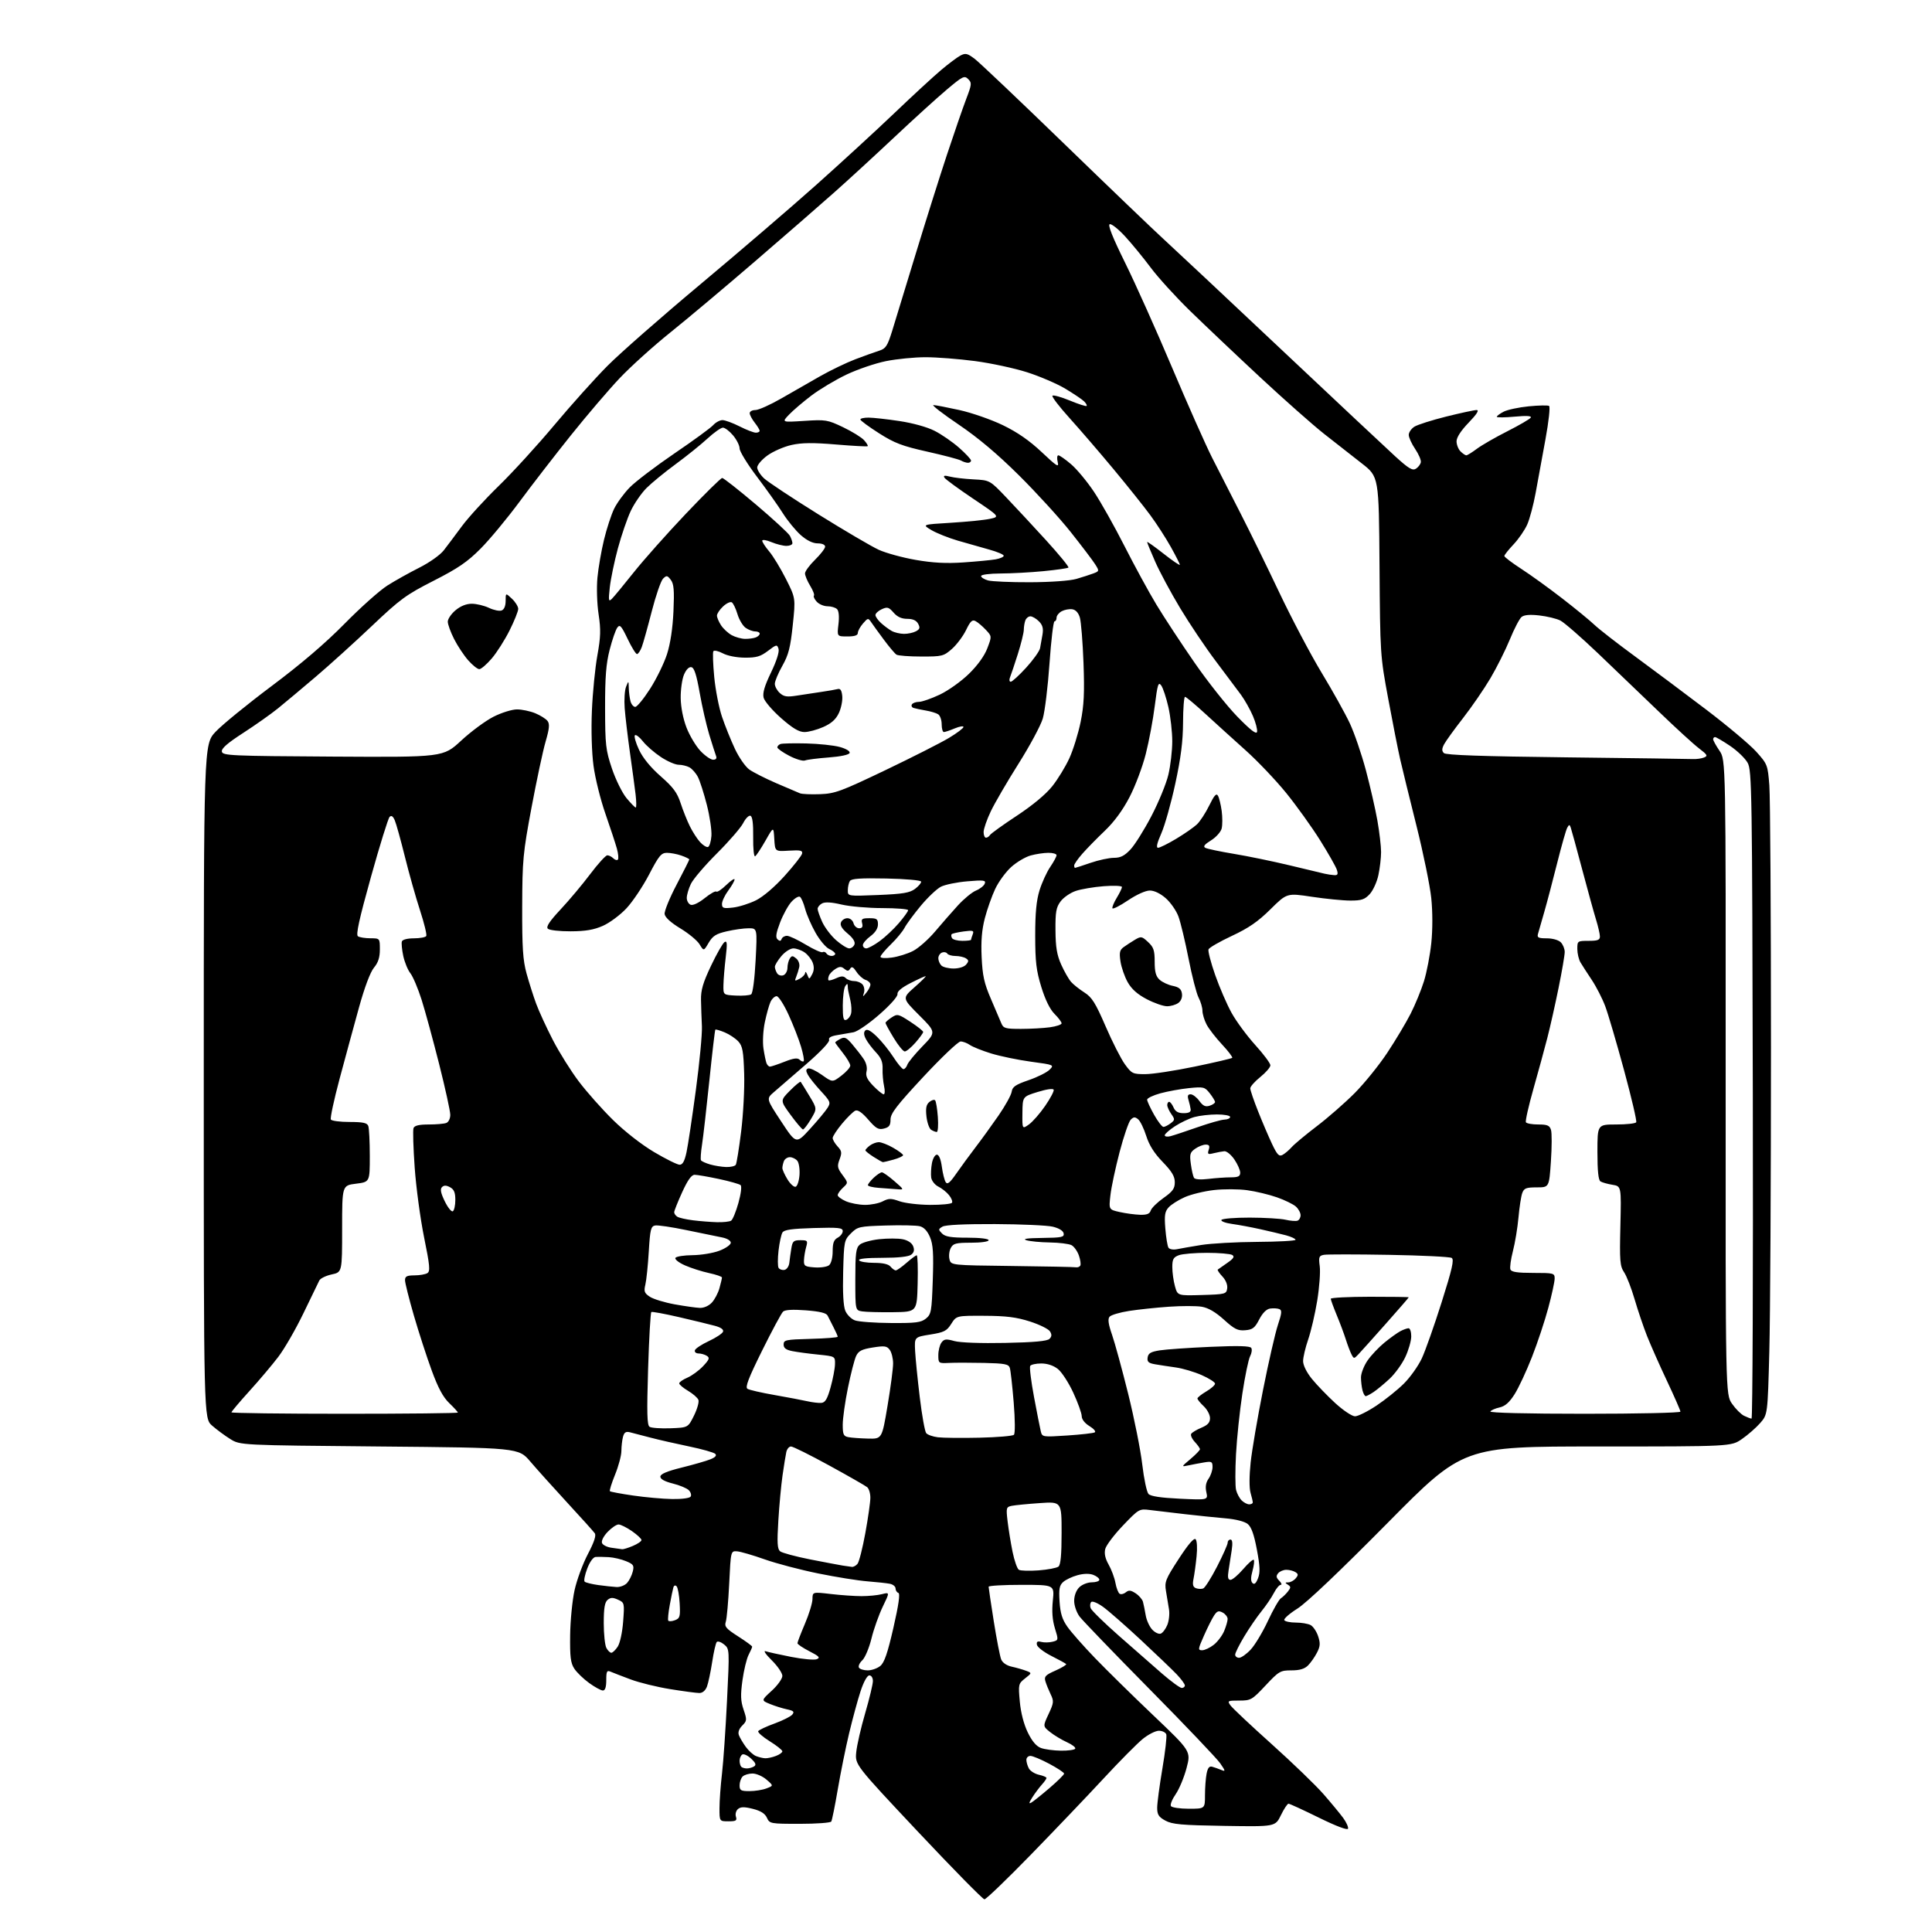 <?xml version="1.0" encoding="UTF-8" standalone="no"?>
<svg 
  version="1.1" 
  xmlns="http://www.w3.org/2000/svg" 
  xmlns:xlink="http://www.w3.org/1999/xlink" 
  xmlns:svg="http://www.w3.org/2000/svg"
  xmlns:rdf="http://www.w3.org/1999/02/22-rdf-syntax-ns#"
  xmlns:cc="http://creativecommons.org/ns#"
  xmlns:dc="http://purl.org/dc/elements/1.1/"
  viewBox="0 0 768 768"
  width="768"
  height="768"
>
<style>svg {background-color: white; }</style>"
<path stroke="none" fill="black" fill-rule="evenodd" d="M391.33,755.01C390.69,755.01 378.85,742.96 365.01,728.25C339.87,701.50 339.87,701.50 340.37,696.50C340.64,693.75 342.24,686.77 343.93,681.00C345.61,675.23 346.99,669.49 346.99,668.25C347.00,666.97 346.39,666.00 345.58,666.00C344.73,666.00 343.34,668.49 342.10,672.25C340.97,675.69 338.92,683.23 337.54,689.00C336.16,694.77 334.13,704.83 333.02,711.34C331.91,717.86 330.75,723.60 330.44,724.09C330.13,724.59 324.50,725.00 317.92,725.00C306.25,725.00 305.93,724.94 304.86,722.59C304.09,720.91 302.41,719.84 299.28,719.05C295.89,718.19 294.46,718.21 293.38,719.10C292.58,719.76 292.21,721.10 292.54,722.14C293.04,723.72 292.59,724.00 289.57,724.00C286.00,724.00 286.00,724.00 286.01,718.75C286.01,715.86 286.46,709.67 287.01,705.00C287.55,700.33 288.45,687.27 289.00,676.00C290.01,655.60 290.00,655.49 287.85,653.71C286.66,652.73 285.34,652.28 284.93,652.71C284.52,653.14 283.70,656.73 283.10,660.68C282.49,664.63 281.56,669.02 281.03,670.43C280.42,672.03 279.28,673.00 278.01,673.00C276.89,673.00 271.69,672.31 266.44,671.46C261.19,670.62 254.11,668.88 250.70,667.60C247.29,666.33 243.71,664.94 242.75,664.53C241.25,663.89 241.00,664.36 241.00,667.89C241.00,670.67 240.56,672.00 239.65,672.00C238.91,672.00 236.45,670.66 234.19,669.02C231.92,667.38 229.27,664.81 228.29,663.31C226.83,661.08 226.53,658.62 226.64,650.04C226.71,644.24 227.50,636.18 228.40,632.12C229.29,628.06 231.68,621.60 233.69,617.77C236.19,613.01 237.06,610.37 236.43,609.49C235.92,608.77 231.00,603.30 225.50,597.34C220.00,591.37 213.39,584.02 210.82,581.00C206.14,575.50 206.14,575.50 150.82,575.00C95.50,574.50 95.50,574.50 91.55,572.05C89.38,570.70 86.12,568.29 84.30,566.69C81.00,563.79 81.00,563.79 81.00,429.85C81.00,295.91 81.00,295.91 85.69,290.90C88.27,288.14 98.29,279.97 107.94,272.74C119.67,263.96 129.32,255.72 137.00,247.91C143.32,241.49 150.97,234.66 154.00,232.75C157.03,230.83 162.74,227.64 166.70,225.65C170.75,223.61 174.99,220.60 176.41,218.76C177.80,216.97 181.04,212.65 183.61,209.17C186.18,205.69 192.77,198.49 198.24,193.17C203.72,187.85 213.66,176.97 220.33,169.00C227.00,161.03 236.52,150.42 241.48,145.43C246.44,140.43 263.10,125.81 278.50,112.94C293.90,100.06 314.58,82.32 324.45,73.51C334.32,64.70 348.29,51.88 355.49,45.00C362.69,38.12 371.04,30.42 374.04,27.89C377.04,25.35 380.54,22.73 381.81,22.07C383.82,21.02 384.59,21.21 387.52,23.45C389.39,24.87 405.45,40.12 423.21,57.33C440.97,74.55 458.65,91.50 462.50,95.01C466.35,98.52 487.20,118.07 508.83,138.45C530.46,158.83 551.08,178.17 554.66,181.44C559.95,186.26 561.49,187.18 562.84,186.33C563.75,185.76 564.64,184.60 564.80,183.76C564.97,182.92 563.95,180.55 562.55,178.48C561.15,176.41 560.00,173.89 560.00,172.88C560.00,171.87 561.01,170.40 562.25,169.61C563.49,168.83 569.18,167.02 574.90,165.59C580.62,164.17 586.05,163.00 586.96,163.00C588.10,163.00 587.10,164.59 583.82,168.00C580.75,171.18 579.00,173.88 579.00,175.43C579.00,176.76 579.71,178.56 580.57,179.43C581.44,180.29 582.47,181.00 582.88,181.00C583.28,181.00 585.16,179.84 587.06,178.42C588.95,177.00 594.40,173.86 599.17,171.45C603.94,169.03 608.14,166.59 608.49,166.02C608.93,165.31 606.87,165.18 602.07,165.63C598.18,165.99 595.00,166.01 595.00,165.67C595.00,165.33 596.24,164.42 597.75,163.64C599.26,162.87 603.74,161.91 607.69,161.52C611.65,161.13 615.29,161.06 615.78,161.36C616.29,161.68 615.65,167.51 614.33,174.71C613.03,181.74 611.28,191.32 610.43,196.00C609.57,200.67 608.08,206.30 607.10,208.50C606.13,210.70 603.68,214.26 601.67,216.39C599.65,218.53 598.00,220.61 598.00,221.02C598.00,221.43 601.03,223.73 604.73,226.13C608.44,228.53 615.75,233.81 620.98,237.86C626.22,241.91 631.98,246.64 633.79,248.36C635.60,250.09 642.91,255.78 650.04,261.00C657.16,266.23 669.88,275.73 678.30,282.13C686.72,288.53 695.65,296.04 698.15,298.82C702.58,303.75 702.71,304.09 703.34,312.19C703.70,316.76 703.99,363.70 703.99,416.50C703.99,469.30 703.70,523.71 703.33,537.40C702.67,562.30 702.67,562.30 699.68,565.71C698.04,567.58 694.77,570.44 692.41,572.06C688.14,575.00 688.14,575.00 634.89,575.00C581.64,575.00 581.64,575.00 551.57,605.41C532.56,624.64 519.37,637.17 515.72,639.46C512.54,641.46 510.21,643.53 510.53,644.05C510.85,644.57 512.92,645.00 515.12,645.00C517.33,645.00 519.97,645.45 520.99,645.99C522.01,646.54 523.35,648.54 523.98,650.43C524.91,653.25 524.82,654.45 523.50,656.99C522.62,658.70 521.02,660.98 519.95,662.05C518.58,663.42 516.62,664.00 513.35,664.00C508.96,664.00 508.39,664.33 503.08,670.00C497.70,675.74 497.24,676.00 492.61,676.00C488.01,676.00 487.83,676.10 489.13,677.92C489.88,678.98 497.25,685.91 505.50,693.31C513.75,700.72 523.00,709.64 526.06,713.14C529.12,716.64 532.66,720.92 533.93,722.65C535.20,724.39 536.06,726.31 535.86,726.93C535.63,727.62 531.11,725.91 524.24,722.53C518.06,719.49 512.65,717.00 512.20,717.00C511.76,717.00 510.40,719.06 509.18,721.57C506.95,726.15 506.95,726.15 486.73,725.82C469.65,725.55 465.99,725.22 463.25,723.72C460.58,722.27 460.00,721.35 460.00,718.60C460.00,716.76 460.93,709.76 462.07,703.04C463.21,696.32 463.90,690.19 463.61,689.41C463.31,688.64 461.99,688.00 460.67,688.00C459.36,688.00 456.47,689.46 454.27,691.25C452.06,693.04 445.04,700.12 438.67,707.00C432.30,713.88 419.30,727.49 409.79,737.26C400.28,747.03 391.97,755.02 391.33,755.01zM472.56,719.00C479.00,719.00 479.00,719.00 479.00,713.62C479.00,710.67 479.29,706.81 479.64,705.05C480.10,702.73 480.73,701.97 481.89,702.31C482.78,702.56 484.38,703.13 485.45,703.57C487.22,704.30 487.19,704.06 485.04,700.93C483.74,699.04 471.13,685.80 457.00,671.50C442.88,657.20 430.35,644.20 429.16,642.62C427.95,640.99 427.00,638.26 427.00,636.37C427.00,634.33 427.79,632.21 429.00,631.00C430.11,629.89 432.33,629.00 434.00,629.00C435.65,629.00 437.00,628.54 437.00,627.98C437.00,627.41 435.91,626.54 434.59,626.03C433.06,625.45 430.75,625.50 428.34,626.16C426.23,626.73 423.67,627.94 422.65,628.85C421.13,630.20 420.87,631.60 421.19,636.64C421.49,641.29 422.24,643.73 424.29,646.64C425.77,648.76 430.71,654.36 435.25,659.07C439.79,663.79 450.23,674.05 458.47,681.89C473.43,696.13 473.43,696.13 471.68,702.81C470.71,706.49 468.77,711.16 467.37,713.19C465.96,715.22 465.10,717.36 465.46,717.94C465.82,718.52 469.02,719.00 472.56,719.00zM410.00,716.54C410.82,716.05 414.09,713.44 417.25,710.73C420.41,708.02 423.00,705.46 423.00,705.04C423.00,704.62 420.35,702.87 417.11,701.14C413.87,699.41 410.50,698.00 409.61,698.00C408.72,698.00 408.00,698.70 408.00,699.57C408.00,700.43 408.45,701.97 408.99,702.98C409.54,704.00 411.34,705.13 412.99,705.50C414.65,705.86 416.00,706.43 416.00,706.77C416.00,707.10 415.16,708.30 414.13,709.44C413.11,710.57 411.42,712.83 410.38,714.46C408.98,716.66 408.89,717.20 410.00,716.54zM297.93,712.00C300.10,712.00 303.14,711.52 304.68,710.92C307.50,709.85 307.50,709.85 304.69,707.42C303.15,706.09 300.65,705.00 299.14,705.00C297.63,705.00 295.86,705.54 295.20,706.20C294.54,706.86 294.00,708.43 294.00,709.70C294.00,711.71 294.50,712.00 297.93,712.00zM296.92,702.98C297.79,702.98 299.07,702.61 299.76,702.17C300.70,701.57 300.40,700.79 298.58,699.08C297.24,697.82 295.66,697.09 295.07,697.45C294.48,697.82 294.00,698.92 294.00,699.89C294.00,700.87 294.30,701.97 294.67,702.33C295.03,702.70 296.05,702.99 296.92,702.98zM304.18,698.94C305.11,698.97 307.02,698.56 308.43,698.02C309.85,697.49 311.00,696.66 311.00,696.17C311.00,695.69 308.72,693.88 305.94,692.15C303.16,690.42 301.12,688.62 301.41,688.15C301.70,687.68 304.60,686.32 307.86,685.13C311.11,683.95 314.30,682.35 314.94,681.58C315.88,680.44 315.48,680.05 312.80,679.48C310.98,679.09 307.94,678.13 306.04,677.35C302.58,675.93 302.58,675.93 306.79,672.08C309.11,669.96 311.00,667.31 311.00,666.19C311.00,665.07 309.09,662.26 306.75,659.96C304.41,657.65 303.33,656.05 304.34,656.39C305.36,656.73 309.93,657.74 314.51,658.64C319.09,659.54 323.66,659.95 324.67,659.56C326.17,658.96 325.65,658.40 321.75,656.40C319.14,655.06 317.00,653.62 317.00,653.20C317.00,652.78 318.34,649.31 319.97,645.47C321.61,641.64 322.96,637.22 322.97,635.65C323.00,632.80 323.00,632.80 330.25,633.64C334.24,634.11 339.75,634.49 342.50,634.49C345.25,634.49 348.90,634.14 350.60,633.70C353.70,632.91 353.70,632.91 350.90,638.70C349.36,641.89 347.34,647.57 346.42,651.33C345.50,655.09 343.85,658.99 342.77,660.00C341.68,661.02 341.09,662.33 341.45,662.92C341.82,663.52 343.39,664.00 344.95,664.00C346.50,664.00 348.74,663.21 349.92,662.25C351.54,660.93 352.83,657.18 355.15,647.04C357.24,637.89 357.87,633.46 357.11,633.20C356.50,633.00 356.00,632.20 356.00,631.44C356.00,630.67 354.99,629.83 353.75,629.58C352.51,629.33 348.51,628.90 344.86,628.61C341.21,628.33 332.44,626.93 325.36,625.49C318.29,624.06 308.68,621.54 304.00,619.88C299.32,618.22 294.38,616.78 293.00,616.68C290.50,616.50 290.50,616.50 289.87,629.50C289.52,636.65 288.91,643.49 288.51,644.70C287.90,646.58 288.60,647.41 293.40,650.48C296.48,652.45 299.00,654.29 299.00,654.58C299.00,654.87 298.36,656.33 297.58,657.84C296.80,659.35 295.70,663.90 295.14,667.94C294.33,673.83 294.41,676.15 295.59,679.62C296.97,683.68 296.94,684.06 295.05,685.95C293.78,687.22 293.29,688.60 293.71,689.73C294.07,690.70 295.30,692.79 296.43,694.36C297.57,695.94 299.40,697.60 300.50,698.05C301.60,698.50 303.26,698.90 304.18,698.94zM421.69,695.92C424.55,695.96 427.12,695.61 427.41,695.14C427.71,694.67 426.24,693.51 424.15,692.57C422.06,691.62 419.04,689.81 417.45,688.54C414.55,686.23 414.55,686.23 416.83,681.36C418.91,676.91 418.98,676.25 417.65,673.50C416.86,671.85 415.91,669.52 415.56,668.32C415.00,666.45 415.59,665.83 419.61,664.06C422.19,662.91 424.08,661.75 423.81,661.48C423.53,661.20 420.88,659.74 417.90,658.24C414.93,656.73 412.36,654.75 412.19,653.83C411.96,652.58 412.41,652.29 413.93,652.69C415.05,652.98 417.06,652.95 418.39,652.62C420.79,652.01 420.80,651.98 419.34,647.26C418.34,643.99 418.08,640.54 418.52,636.25C419.16,630.00 419.16,630.00 406.08,630.00C398.89,630.00 393.00,630.34 392.99,630.75C392.99,631.16 393.91,637.35 395.04,644.50C396.18,651.65 397.50,658.47 397.99,659.66C398.53,660.97 400.17,662.10 402.19,662.53C404.01,662.93 406.56,663.66 407.86,664.15C410.22,665.04 410.22,665.04 407.48,667.19C404.83,669.28 404.76,669.56 405.39,676.42C405.79,680.84 406.99,685.45 408.56,688.68C410.26,692.17 411.96,694.18 413.79,694.85C415.28,695.40 418.84,695.88 421.69,695.92zM469.75,670.99C470.44,670.99 471.00,670.54 471.00,669.99C471.00,669.43 469.54,667.44 467.75,665.56C465.96,663.69 459.55,657.55 453.50,651.91C447.45,646.28 440.73,640.39 438.57,638.82C436.40,637.24 434.26,636.34 433.79,636.81C433.32,637.28 433.21,638.39 433.56,639.29C433.90,640.18 438.92,645.09 444.72,650.20C450.52,655.32 458.24,662.08 461.88,665.24C465.52,668.39 469.06,670.98 469.75,670.99zM492.56,659.00C493.41,659.00 495.49,657.54 497.16,655.75C498.84,653.96 501.92,648.83 504.01,644.35C506.10,639.87 508.42,635.82 509.16,635.35C509.90,634.88 511.15,633.68 511.94,632.67C513.18,631.09 513.18,630.73 511.94,629.94C510.73,629.18 510.76,629.03 512.13,629.02C513.02,629.01 514.34,628.29 515.06,627.42C516.15,626.12 516.13,625.69 514.94,624.94C514.15,624.44 512.54,624.02 511.37,624.02C510.20,624.01 508.72,624.63 508.09,625.39C507.19,626.47 507.30,627.15 508.54,628.39C509.42,629.28 509.67,630.00 509.10,630.00C508.52,630.00 507.30,631.46 506.38,633.25C505.46,635.04 503.24,638.30 501.46,640.50C499.67,642.70 496.59,647.20 494.61,650.50C492.63,653.80 491.00,657.06 491.00,657.75C491.00,658.44 491.70,659.00 492.56,659.00zM243.01,657.00C243.53,657.00 244.67,655.90 245.55,654.57C246.46,653.17 247.39,648.91 247.71,644.61C248.27,637.23 248.23,637.06 245.67,635.90C243.62,634.96 242.73,634.98 241.53,635.98C240.39,636.92 240.00,639.28 240.00,645.19C240.00,649.56 240.47,654.00 241.04,655.07C241.60,656.13 242.49,657.00 243.01,657.00zM477.88,656.00C478.90,656.00 480.97,655.02 482.49,653.83C484.00,652.64 485.86,650.18 486.62,648.36C487.38,646.55 488.00,644.39 488.00,643.57C488.00,642.74 487.12,641.60 486.03,641.02C484.43,640.16 483.80,640.38 482.59,642.23C481.77,643.48 479.96,647.09 478.57,650.25C476.20,655.60 476.15,656.00 477.88,656.00zM461.42,649.39C462.19,649.10 463.36,647.55 464.02,645.95C464.68,644.35 464.99,641.57 464.70,639.77C464.41,637.97 463.87,634.70 463.50,632.50C462.88,628.82 463.29,627.79 468.56,619.69C472.31,613.91 474.62,611.22 475.27,611.87C475.83,612.43 476.00,615.34 475.66,618.68C475.34,621.88 474.79,625.90 474.44,627.61C473.97,629.93 474.22,630.87 475.41,631.33C476.28,631.66 477.58,631.71 478.29,631.44C479.00,631.17 481.48,627.25 483.81,622.72C486.13,618.20 488.03,613.94 488.02,613.25C488.01,612.56 488.51,612.00 489.13,612.00C489.89,612.00 490.05,613.38 489.62,616.25C489.27,618.59 488.71,622.19 488.38,624.25C487.94,627.03 488.13,628.00 489.14,628.02C489.89,628.02 492.15,626.11 494.17,623.77C496.18,621.42 498.09,619.75 498.39,620.06C498.70,620.36 498.47,622.33 497.89,624.43C497.16,627.07 497.16,628.56 497.88,629.28C498.61,630.01 499.28,629.43 500.07,627.41C500.98,625.13 500.88,622.67 499.63,616.00C498.51,610.00 497.44,607.01 496.01,605.83C494.78,604.82 491.30,603.92 487.24,603.57C483.53,603.25 476.23,602.50 471.00,601.90C465.77,601.30 459.54,600.57 457.15,600.26C452.86,599.72 452.73,599.80 446.41,606.40C442.89,610.08 439.72,614.28 439.35,615.74C438.90,617.55 439.33,619.53 440.70,621.95C441.81,623.90 443.03,627.17 443.40,629.21C443.77,631.26 444.53,633.21 445.08,633.55C445.64,633.89 446.74,633.63 447.54,632.97C448.69,632.02 449.50,632.10 451.42,633.36C452.76,634.23 454.07,635.75 454.34,636.72C454.61,637.70 455.10,640.11 455.43,642.07C455.75,644.04 456.92,646.61 458.02,647.79C459.12,648.97 460.64,649.69 461.42,649.39zM268.28,644.07C270.28,643.31 270.47,642.65 270.18,637.36C270.00,634.14 269.46,631.09 268.96,630.58C268.42,630.03 267.90,630.23 267.66,631.08C267.43,631.86 266.79,634.98 266.24,638.00C265.68,641.02 265.41,643.82 265.64,644.21C265.87,644.59 267.06,644.53 268.28,644.07zM245.10,630.87C246.52,630.94 248.40,630.21 249.27,629.25C250.13,628.29 251.15,626.26 251.53,624.74C252.14,622.30 251.84,621.83 248.86,620.59C247.01,619.82 243.93,619.10 242.00,618.99C240.07,618.89 237.75,618.84 236.83,618.90C235.82,618.96 234.49,620.77 233.44,623.52C232.49,626.01 232.02,628.35 232.40,628.73C232.78,629.11 235.20,629.71 237.79,630.08C240.38,630.44 243.67,630.79 245.10,630.87zM412.86,624.25C416.51,623.97 420.06,623.29 420.75,622.75C421.63,622.05 422.00,618.07 422.00,609.33C422.00,596.90 422.00,596.90 413.25,597.51C408.44,597.84 403.46,598.33 402.18,598.59C399.98,599.05 399.90,599.37 400.54,604.79C400.91,607.93 401.80,613.37 402.51,616.88C403.23,620.39 404.35,623.60 405.01,624.01C405.68,624.42 409.21,624.52 412.86,624.25zM338.63,622.86C339.25,622.94 340.26,622.39 340.88,621.64C341.50,620.89 342.90,615.38 343.99,609.39C345.08,603.40 345.98,597.09 345.98,595.37C345.99,593.65 345.42,591.77 344.72,591.18C344.02,590.60 337.23,586.72 329.64,582.56C322.05,578.40 315.21,575.00 314.44,575.00C313.67,575.00 312.82,576.01 312.56,577.25C312.29,578.49 311.62,582.65 311.07,586.50C310.52,590.35 309.76,598.46 309.40,604.51C308.86,613.30 309.01,615.76 310.11,616.67C310.88,617.29 316.23,618.74 322.00,619.88C327.77,621.01 333.62,622.12 335.00,622.34C336.38,622.55 338.01,622.79 338.63,622.86zM247.28,615.84C247.71,615.93 249.62,615.35 251.53,614.55C253.44,613.75 255.00,612.69 255.00,612.19C255.00,611.68 253.29,610.09 251.20,608.64C249.10,607.19 246.71,606.00 245.88,606.00C245.05,606.00 243.11,607.32 241.56,608.94C239.93,610.64 238.98,612.51 239.31,613.37C239.63,614.19 241.37,615.05 243.19,615.27C245.01,615.50 246.85,615.75 247.28,615.84zM496.57,598.00C497.36,598.00 498.00,597.66 498.00,597.24C498.00,596.83 497.60,595.08 497.10,593.36C496.57,591.49 496.59,586.66 497.15,581.37C497.67,576.49 499.89,563.50 502.08,552.50C504.26,541.50 506.92,529.89 507.98,526.70C509.57,521.92 509.66,520.81 508.52,520.37C507.77,520.08 506.13,519.99 504.88,520.17C503.43,520.38 501.89,521.93 500.56,524.50C498.82,527.87 497.95,528.55 495.00,528.79C492.05,529.04 490.72,528.38 486.55,524.60C483.20,521.57 480.33,519.89 477.72,519.45C475.59,519.09 469.72,519.09 464.68,519.44C459.63,519.79 452.49,520.55 448.81,521.12C445.12,521.69 441.64,522.73 441.06,523.43C440.30,524.34 440.59,526.38 442.06,530.60C443.18,533.84 446.07,544.42 448.48,554.11C450.88,563.79 453.40,576.39 454.06,582.11C454.73,587.82 455.84,593.11 456.54,593.87C457.40,594.79 461.41,595.40 469.01,595.76C480.22,596.29 480.22,596.29 479.54,593.17C479.07,591.03 479.34,589.35 480.43,587.80C481.29,586.57 482.00,584.48 482.00,583.17C482.00,581.03 481.66,580.84 478.75,581.32C476.96,581.62 474.15,582.14 472.50,582.50C469.50,583.13 469.50,583.13 473.25,579.97C475.31,578.23 477.00,576.48 477.00,576.09C477.00,575.70 476.08,574.39 474.95,573.18C473.82,571.96 473.18,570.52 473.52,569.97C473.86,569.42 475.68,568.32 477.57,567.54C480.11,566.47 481.00,565.49 481.00,563.73C481.00,562.42 479.88,560.29 478.50,559.00C477.12,557.71 476.00,556.32 476.00,555.92C476.00,555.52 477.57,554.27 479.50,553.13C481.43,552.00 483.00,550.60 483.00,550.02C483.00,549.45 480.62,547.92 477.70,546.63C474.79,545.34 470.17,543.97 467.45,543.59C464.73,543.21 461.01,542.64 459.20,542.33C456.53,541.87 455.95,541.34 456.20,539.63C456.44,537.95 457.45,537.35 461.00,536.79C463.48,536.40 472.52,535.77 481.10,535.39C492.27,534.90 496.90,535.02 497.40,535.83C497.78,536.45 497.57,537.93 496.94,539.12C496.30,540.31 494.92,546.96 493.87,553.89C492.81,560.83 491.67,571.72 491.33,578.10C490.99,584.48 491.00,590.87 491.36,592.28C491.71,593.70 492.71,595.57 493.57,596.43C494.44,597.29 495.79,598.00 496.57,598.00zM267.19,595.89C271.08,595.95 274.17,595.54 274.56,594.90C274.93,594.30 274.59,593.16 273.80,592.37C273.01,591.58 270.14,590.39 267.43,589.72C264.26,588.93 262.50,587.97 262.50,587.00C262.50,585.95 265.05,584.86 271.00,583.38C275.68,582.22 280.81,580.74 282.41,580.09C284.35,579.32 284.99,578.59 284.33,577.93C283.78,577.38 279.09,576.05 273.91,574.98C268.74,573.91 261.80,572.33 258.50,571.46C255.20,570.59 251.55,569.65 250.39,569.35C248.79,568.95 248.13,569.39 247.65,571.16C247.31,572.45 247.02,574.97 247.01,576.77C247.01,578.57 245.88,582.81 244.50,586.19C243.13,589.57 242.20,592.54 242.45,592.78C242.69,593.02 246.85,593.80 251.70,594.50C256.54,595.21 263.51,595.83 267.19,595.89zM345.05,571.86C350.60,572.00 350.60,572.00 352.82,558.75C354.05,551.46 355.04,543.90 355.02,541.94C355.01,539.98 354.41,537.57 353.69,536.59C352.55,535.03 351.63,534.91 346.95,535.65C342.60,536.34 341.28,537.01 340.33,539.01C339.67,540.38 338.21,546.07 337.07,551.66C335.93,557.24 335.00,563.85 335.00,566.34C335.00,570.23 335.31,570.92 337.25,571.29C338.49,571.53 342.00,571.79 345.05,571.86zM389.34,571.51C396.40,571.35 402.57,570.83 403.05,570.35C403.56,569.84 403.52,564.38 402.96,557.49C402.42,550.91 401.73,544.73 401.42,543.76C400.95,542.26 399.43,541.97 391.18,541.78C385.86,541.67 379.59,541.66 377.25,541.78C373.07,541.98 373.00,541.93 373.00,538.68C373.00,536.87 373.56,534.62 374.25,533.69C375.31,532.26 376.09,532.17 379.38,533.09C381.70,533.73 389.87,534.03 399.59,533.83C411.11,533.60 416.28,533.12 417.18,532.22C418.12,531.28 418.17,530.50 417.37,529.23C416.78,528.29 413.19,526.52 409.40,525.31C404.05,523.60 400.00,523.09 391.35,523.05C380.20,523.00 380.20,523.00 378.14,526.25C376.34,529.10 375.30,529.62 369.79,530.50C363.50,531.50 363.50,531.50 363.77,537.00C363.93,540.02 364.76,548.35 365.63,555.50C366.49,562.65 367.64,569.04 368.18,569.69C368.71,570.35 370.81,571.09 372.83,571.34C374.85,571.59 382.28,571.67 389.34,571.51zM424.26,570.63C429.74,570.27 434.67,569.71 435.20,569.38C435.73,569.05 434.78,567.94 433.08,566.90C431.23,565.78 430.00,564.20 430.00,562.95C430.00,561.81 428.49,557.61 426.65,553.63C424.82,549.65 422.05,545.40 420.52,544.19C418.76,542.81 416.33,542.00 413.92,542.00C411.83,542.00 409.85,542.44 409.52,542.97C409.19,543.51 409.86,549.02 411.02,555.22C412.18,561.43 413.39,567.58 413.71,568.89C414.28,571.27 414.34,571.28 424.26,570.63zM266.50,567.76C273.50,567.50 273.50,567.50 275.86,562.75C277.15,560.14 277.95,557.31 277.63,556.48C277.31,555.64 275.46,554.03 273.52,552.88C271.59,551.74 270.00,550.40 270.00,549.91C270.00,549.43 271.46,548.40 273.25,547.64C275.04,546.87 277.84,544.82 279.48,543.08C281.97,540.43 282.22,539.75 280.98,538.97C280.17,538.45 278.68,538.02 277.67,538.02C276.66,538.01 276.01,537.44 276.23,536.75C276.45,536.06 278.94,534.42 281.77,533.10C284.59,531.78 287.13,530.11 287.41,529.38C287.74,528.52 286.63,527.70 284.21,527.04C282.17,526.48 275.78,524.94 270.02,523.60C264.25,522.26 259.26,521.34 258.92,521.55C258.59,521.75 258.01,531.92 257.63,544.13C257.09,561.67 257.21,566.52 258.22,567.18C258.92,567.64 262.65,567.90 266.50,567.76zM696.27,563.93C696.69,563.97 696.92,506.06 696.77,435.25C696.52,314.30 696.39,306.30 694.73,303.26C693.76,301.48 690.62,298.45 687.75,296.51C684.87,294.58 682.18,293.00 681.76,293.00C681.34,293.00 681.00,293.39 681.00,293.86C681.00,294.33 682.13,296.39 683.52,298.43C686.04,302.14 686.04,302.14 685.98,428.21C685.92,554.28 685.92,554.28 688.51,558.01C689.93,560.06 692.08,562.21 693.29,562.80C694.51,563.39 695.85,563.90 696.27,563.93zM538.64,563.00C539.81,563.00 543.64,561.10 547.14,558.77C550.64,556.44 555.56,552.50 558.07,550.00C560.58,547.50 563.79,542.99 565.19,539.98C566.60,536.97 570.14,526.93 573.07,517.68C577.27,504.40 578.11,500.69 577.07,500.04C576.34,499.60 565.12,499.04 552.13,498.82C539.13,498.59 527.50,498.59 526.28,498.81C524.31,499.18 524.13,499.66 524.62,503.36C524.92,505.64 524.47,511.77 523.62,517.00C522.77,522.23 521.15,529.16 520.04,532.41C518.92,535.66 518.00,539.55 518.00,541.06C518.00,542.72 519.40,545.54 521.52,548.16C523.46,550.54 527.63,554.86 530.77,557.75C533.94,560.65 537.46,563.00 538.64,563.00zM137.00,562.00C161.75,562.00 182.00,561.78 182.00,561.51C182.00,561.25 180.46,559.56 178.59,557.76C176.14,555.43 174.16,551.74 171.62,544.81C169.66,539.48 166.47,529.65 164.53,522.97C162.59,516.29 161.00,509.96 161.00,508.91C161.00,507.37 161.73,507.00 164.75,506.98C166.81,506.98 169.13,506.57 169.90,506.08C171.07,505.34 170.87,503.08 168.58,491.85C167.09,484.51 165.41,472.06 164.85,464.19C164.29,456.32 164.08,449.23 164.38,448.44C164.77,447.43 166.57,447.00 170.39,447.00C173.38,447.00 176.55,446.73 177.42,446.39C178.31,446.05 179.00,444.63 178.99,443.14C178.99,441.69 177.00,432.62 174.57,423.00C172.14,413.38 169.00,401.85 167.58,397.38C166.16,392.92 164.16,388.19 163.13,386.88C162.10,385.57 160.83,382.47 160.30,379.99C159.77,377.50 159.53,374.92 159.75,374.24C160.00,373.51 161.95,373.00 164.52,373.00C166.92,373.00 169.13,372.59 169.44,372.09C169.75,371.60 168.64,367.01 166.97,361.90C165.30,356.79 162.59,347.18 160.95,340.55C159.30,333.92 157.50,327.42 156.93,326.10C156.22,324.44 155.58,324.02 154.87,324.73C154.30,325.30 150.96,336.05 147.46,348.60C142.74,365.53 141.40,371.64 142.30,372.20C142.96,372.62 145.19,372.98 147.25,372.98C151.00,373.00 151.00,373.00 151.00,377.42C151.00,380.60 150.34,382.65 148.65,384.67C147.20,386.42 144.93,392.44 142.70,400.50C140.72,407.65 137.26,420.38 135.01,428.78C132.76,437.19 131.19,444.50 131.52,445.03C131.85,445.57 135.19,446.00 138.95,446.00C144.26,446.00 145.92,446.35 146.39,447.58C146.73,448.45 147.00,453.82 147.00,459.51C147.00,469.86 147.00,469.86 141.50,470.54C136.00,471.23 136.00,471.23 136.00,488.47C136.00,505.72 136.00,505.72 131.85,506.61C129.57,507.10 127.36,508.18 126.94,509.00C126.52,509.82 123.68,515.67 120.64,522.00C117.59,528.33 113.09,536.14 110.63,539.37C108.18,542.59 102.98,548.75 99.08,553.04C95.19,557.34 92.00,561.11 92.00,561.43C92.00,561.74 112.25,562.00 137.00,562.00zM629.94,562.00C650.87,562.00 668.00,561.62 668.00,561.15C668.00,560.68 665.58,555.16 662.63,548.90C659.67,542.63 656.10,534.56 654.68,530.97C653.27,527.38 651.06,520.85 649.78,516.47C648.50,512.09 646.62,507.26 645.60,505.74C643.96,503.28 643.79,501.27 644.13,487.26C644.50,471.55 644.50,471.55 640.97,470.97C639.02,470.65 636.88,470.05 636.22,469.63C635.38,469.12 635.00,465.45 635.00,457.94C635.00,447.00 635.00,447.00 642.44,447.00C646.53,447.00 650.13,446.61 650.42,446.12C650.72,445.64 648.54,436.30 645.57,425.37C642.60,414.44 639.24,403.00 638.09,399.95C636.94,396.90 634.54,392.21 632.75,389.53C630.96,386.84 628.94,383.72 628.26,382.57C627.59,381.43 627.02,379.04 627.01,377.25C627.00,374.06 627.09,374.00 631.50,374.00C635.12,374.00 636.00,373.66 635.99,372.25C635.98,371.29 635.28,368.25 634.43,365.50C633.58,362.75 631.10,353.75 628.91,345.50C626.72,337.25 624.69,329.82 624.40,329.00C623.93,327.68 623.76,327.68 623.00,329.04C622.52,329.89 620.73,336.19 619.01,343.04C617.29,349.89 614.99,358.65 613.88,362.50C612.77,366.35 611.64,370.29 611.37,371.25C610.95,372.71 611.53,373.00 614.86,373.00C617.16,373.00 619.52,373.67 620.43,374.57C621.29,375.44 622.00,377.17 622.00,378.43C622.00,379.69 620.90,386.13 619.55,392.73C618.21,399.34 616.20,408.29 615.08,412.62C613.97,416.95 611.48,426.07 609.55,432.88C607.62,439.69 606.28,445.65 606.58,446.13C606.88,446.61 609.09,447.00 611.49,447.00C615.08,447.00 615.99,447.38 616.54,449.14C616.92,450.31 616.90,455.93 616.51,461.64C615.81,472.00 615.81,472.00 610.88,472.00C606.68,472.00 605.83,472.33 605.12,474.25C604.66,475.49 603.99,479.86 603.62,483.96C603.25,488.06 602.26,494.08 601.41,497.33C600.57,500.58 600.12,503.87 600.41,504.62C600.80,505.64 603.15,506.00 609.47,506.00C617.65,506.00 618.00,506.09 618.00,508.25C618.00,509.49 616.87,514.70 615.49,519.83C614.12,524.97 611.20,533.76 609.00,539.38C606.80,545.00 603.69,551.67 602.09,554.20C600.00,557.50 598.30,559.00 596.10,559.48C594.41,559.85 592.77,560.57 592.45,561.08C592.11,561.63 606.94,562.00 629.94,562.00zM326.50,557.67C328.04,557.54 328.88,556.14 330.17,551.50C331.09,548.20 331.88,544.07 331.92,542.33C332.00,539.16 332.00,539.16 325.25,538.47C321.54,538.10 316.93,537.48 315.00,537.10C312.43,536.59 311.50,535.89 311.50,534.46C311.50,532.65 312.35,532.48 322.25,532.22C328.16,532.06 333.00,531.68 333.00,531.37C333.00,531.06 332.26,529.39 331.36,527.65C330.45,525.92 329.40,523.83 329.00,523.00C328.50,521.94 325.98,521.32 320.40,520.88C315.16,520.48 312.09,520.65 311.29,521.38C310.62,522.00 306.87,528.97 302.95,536.89C297.49,547.91 296.13,551.46 297.14,552.08C297.86,552.53 302.74,553.65 307.98,554.56C313.21,555.48 319.07,556.59 321.00,557.03C322.93,557.47 325.40,557.76 326.50,557.67zM542.89,555.00C542.53,555.00 541.96,553.99 541.63,552.75C541.30,551.51 541.02,549.17 541.01,547.55C541.01,545.93 542.18,542.91 543.62,540.82C545.06,538.74 548.10,535.53 550.37,533.68C552.64,531.83 555.48,529.79 556.68,529.16C557.89,528.52 559.35,528.00 559.93,528.00C560.52,528.00 561.00,529.46 560.99,531.25C560.98,533.04 559.91,536.75 558.61,539.50C557.31,542.25 554.50,546.12 552.37,548.10C550.24,550.08 547.39,552.44 546.03,553.35C544.67,554.26 543.26,555.00 542.89,555.00zM539.98,538.37C538.24,540.20 538.18,540.20 537.23,538.37C536.70,537.34 535.70,534.70 535.00,532.50C534.31,530.30 532.68,525.93 531.37,522.78C530.07,519.63 529.00,516.71 529.00,516.28C529.00,515.85 535.98,515.49 544.50,515.48C553.03,515.47 560.00,515.57 560.00,515.70C560.00,515.84 555.90,520.57 550.88,526.22C545.87,531.88 540.96,537.34 539.98,538.37zM354.14,525.92C364.04,525.99 366.12,525.72 368.06,524.16C370.17,522.44 370.37,521.37 370.79,508.91C371.15,498.26 370.92,494.73 369.69,491.79C368.66,489.34 367.28,487.86 365.64,487.45C364.27,487.10 358.17,486.97 352.09,487.16C341.56,487.48 340.91,487.63 338.27,490.27C335.58,492.96 335.49,493.41 335.17,505.61C334.95,513.76 335.25,519.19 336.02,521.04C336.67,522.61 338.39,524.34 339.85,524.87C341.31,525.41 347.74,525.88 354.14,525.92zM355.00,521.62C349.77,521.68 344.26,521.54 342.75,521.30C340.00,520.87 340.00,520.87 340.00,508.59C340.00,498.14 340.26,496.08 341.75,494.78C342.71,493.94 346.21,492.96 349.51,492.60C352.82,492.25 357.02,492.25 358.85,492.62C360.90,493.03 362.48,494.09 362.99,495.39C363.58,496.88 363.35,497.87 362.22,498.75C361.18,499.56 357.12,500.00 350.75,500.00C344.43,500.00 341.10,500.36 341.50,501.00C341.84,501.55 344.51,502.00 347.44,502.00C350.94,502.00 353.18,502.51 354.00,503.50C354.68,504.32 355.62,505.00 356.09,505.00C356.55,505.00 358.47,503.65 360.35,502.00C362.23,500.35 364.06,499.00 364.41,499.00C364.77,499.00 364.94,504.06 364.78,510.25C364.50,521.50 364.50,521.50 355.00,521.62zM278.21,519.91C279.81,519.96 281.77,519.10 282.97,517.80C284.09,516.60 285.46,514.01 286.00,512.05C286.54,510.10 286.99,508.20 286.99,507.83C287.00,507.47 284.68,506.67 281.84,506.06C279.00,505.45 274.70,504.07 272.27,503.00C269.84,501.93 268.14,500.59 268.49,500.02C268.83,499.46 271.90,498.98 275.31,498.95C278.71,498.92 283.52,498.12 286.00,497.17C288.48,496.22 290.50,494.80 290.50,494.01C290.50,493.17 289.05,492.29 287.00,491.89C285.07,491.51 278.74,490.21 272.92,489.00C267.09,487.78 261.47,486.95 260.42,487.15C258.73,487.48 258.43,488.72 257.90,497.51C257.57,503.00 256.96,508.92 256.54,510.66C255.89,513.37 256.15,514.05 258.35,515.50C259.76,516.42 264.20,517.77 268.21,518.50C272.22,519.22 276.72,519.86 278.21,519.91zM477.81,514.79C487.12,514.51 487.51,514.41 487.83,512.15C488.03,510.74 487.27,508.85 485.91,507.41C484.67,506.09 483.85,504.86 484.08,504.68C484.31,504.50 486.00,503.31 487.84,502.04C490.36,500.30 490.86,499.52 489.84,498.88C489.10,498.41 484.59,498.02 479.82,498.02C475.04,498.01 469.98,498.44 468.57,498.98C466.44,499.79 466.00,500.59 466.01,503.73C466.01,505.80 466.48,509.20 467.06,511.29C468.11,515.07 468.11,515.07 477.81,514.79zM311.84,504.80C312.76,504.62 313.62,503.37 313.77,501.99C313.92,500.62 314.28,498.04 314.57,496.25C315.03,493.41 315.47,493.00 318.15,493.00C321.01,493.00 321.17,493.18 320.45,495.75C320.03,497.26 319.64,499.62 319.59,501.00C319.51,503.25 319.93,503.53 323.82,503.81C326.20,503.98 328.79,503.59 329.57,502.94C330.41,502.25 331.00,499.95 331.00,497.41C331.00,494.09 331.47,492.82 333.00,492.00C334.10,491.41 335.00,490.23 335.00,489.38C335.00,488.05 333.36,487.88 323.46,488.16C314.79,488.42 311.70,488.86 311.04,489.93C310.55,490.72 309.85,493.96 309.48,497.13C309.12,500.30 309.12,503.39 309.50,504.00C309.88,504.61 310.93,504.97 311.84,504.80zM427.69,503.77C428.35,503.90 429.13,503.60 429.43,503.11C429.73,502.63 429.48,500.82 428.88,499.09C428.28,497.37 426.97,495.52 425.96,494.98C424.95,494.44 421.06,493.96 417.32,493.90C413.57,493.85 409.38,493.44 408.00,493.00C406.31,492.46 408.37,492.17 414.32,492.10C422.07,492.01 423.11,491.79 422.82,490.29C422.62,489.24 420.96,488.22 418.49,487.63C416.30,487.10 405.95,486.64 395.50,486.59C383.51,486.54 375.82,486.91 374.66,487.60C372.95,488.61 372.94,488.79 374.48,490.34C375.77,491.62 378.05,492.00 384.57,492.00C389.52,492.00 393.00,492.41 393.00,493.00C393.00,493.57 390.01,494.00 386.04,494.00C379.99,494.00 378.92,494.28 377.95,496.09C377.33,497.24 377.10,499.26 377.43,500.58C378.03,502.96 378.03,502.96 402.26,503.25C415.59,503.41 427.04,503.64 427.69,503.77zM467.85,496.58C469.31,496.28 473.65,495.52 477.50,494.90C481.35,494.28 491.36,493.72 499.75,493.67C508.14,493.62 515.00,493.24 515.00,492.83C515.00,492.42 513.31,491.63 511.25,491.07C509.19,490.52 504.57,489.42 501.00,488.63C497.43,487.84 492.35,486.89 489.73,486.53C487.11,486.17 485.22,485.45 485.54,484.94C485.86,484.42 490.93,484.01 496.81,484.02C502.69,484.04 509.07,484.41 511.00,484.86C512.92,485.31 515.06,485.48 515.75,485.25C516.44,485.02 517.00,484.04 517.00,483.07C517.00,482.10 516.16,480.55 515.14,479.63C514.12,478.71 510.74,477.05 507.62,475.96C504.50,474.86 499.16,473.58 495.75,473.12C492.35,472.65 486.39,472.63 482.53,473.07C478.66,473.51 473.45,474.78 470.94,475.90C468.43,477.01 465.55,478.84 464.55,479.95C463.04,481.61 462.81,483.09 463.24,488.38C463.52,491.90 464.08,495.31 464.47,495.95C464.88,496.61 466.34,496.88 467.85,496.58zM285.00,485.84C287.48,485.91 290.01,485.64 290.63,485.23C291.26,484.83 292.56,481.66 293.53,478.20C294.55,474.54 294.92,471.56 294.40,471.10C293.90,470.67 290.00,469.56 285.72,468.65C281.44,467.74 277.13,467.00 276.13,467.00C274.87,467.00 273.38,469.08 271.16,473.95C269.42,477.77 268.00,481.34 268.00,481.89C268.00,482.44 268.56,483.24 269.25,483.67C269.94,484.11 272.75,484.75 275.50,485.09C278.25,485.44 282.52,485.77 285.00,485.84zM453.18,482.89C455.92,482.97 457.01,482.53 457.44,481.19C457.76,480.19 460.04,477.95 462.51,476.21C466.18,473.62 467.00,472.48 467.00,469.96C467.00,467.62 465.82,465.65 462.17,461.88C458.84,458.45 456.81,455.23 455.65,451.55C454.72,448.62 453.28,445.64 452.43,444.94C451.18,443.91 450.64,443.94 449.48,445.09C448.70,445.87 446.71,451.66 445.06,457.95C443.41,464.24 441.76,471.97 441.41,475.11C440.76,480.83 440.76,480.83 445.13,481.81C447.53,482.35 451.16,482.83 453.18,482.89zM180.01,481.49C180.56,481.16 181.00,479.12 181.00,476.98C181.00,474.03 180.48,472.79 178.89,471.94C177.37,471.13 176.48,471.12 175.69,471.91C174.90,472.70 175.21,474.26 176.81,477.55C178.03,480.05 179.47,481.83 180.01,481.49zM343.80,478.96C346.16,478.98 349.35,478.35 350.88,477.56C353.28,476.32 354.21,476.31 357.58,477.52C359.74,478.28 365.19,478.93 369.69,478.96C374.20,478.98 378.13,478.60 378.44,478.10C378.74,477.61 378.20,476.24 377.24,475.07C376.29,473.89 374.38,472.37 373.00,471.69C371.62,471.01 370.35,469.39 370.16,468.09C369.98,466.80 370.11,464.22 370.46,462.37C370.81,460.52 371.69,459.00 372.42,459.00C373.24,459.00 373.99,460.80 374.39,463.75C374.74,466.36 375.43,469.13 375.92,469.91C376.61,470.99 377.59,470.20 380.16,466.49C382.00,463.84 385.43,459.16 387.78,456.08C390.13,453.01 394.25,447.32 396.94,443.43C399.62,439.55 401.97,435.29 402.16,433.97C402.44,432.03 403.69,431.17 408.87,429.39C412.38,428.19 416.12,426.32 417.19,425.25C419.12,423.32 419.06,423.29 409.82,422.04C404.69,421.34 397.58,419.87 394.00,418.77C390.43,417.67 386.62,416.14 385.53,415.38C384.44,414.62 382.79,414.00 381.85,414.00C380.91,414.00 374.26,420.32 367.07,428.03C356.44,439.45 354.00,442.62 354.00,445.01C354.00,447.36 353.46,448.10 351.39,448.62C349.19,449.17 348.22,448.61 345.14,445.06C342.72,442.26 341.00,441.07 340.00,441.50C339.18,441.86 336.81,444.18 334.75,446.65C332.69,449.12 331.00,451.70 331.00,452.38C331.00,453.06 331.88,454.56 332.95,455.72C334.63,457.52 334.74,458.23 333.74,460.88C332.73,463.56 332.87,464.33 334.89,467.06C337.19,470.18 337.19,470.18 335.09,472.13C333.94,473.20 333.00,474.53 333.00,475.09C333.00,475.64 334.46,476.73 336.25,477.51C338.04,478.29 341.43,478.94 343.80,478.96zM356.50,472.73C354.85,472.61 351.59,472.36 349.25,472.19C346.91,472.02 345.00,471.54 345.00,471.12C345.00,470.69 346.04,469.37 347.31,468.17C348.59,466.98 350.05,466.01 350.56,466.01C351.08,466.02 353.30,467.59 355.50,469.50C359.50,472.97 359.50,472.97 356.50,472.73zM316.28,471.75C316.95,471.53 317.64,469.43 317.81,467.10C317.98,464.76 317.59,462.21 316.94,461.43C316.29,460.64 314.96,460.00 313.98,460.00C313.01,460.00 311.94,460.71 311.61,461.58C311.27,462.45 311.00,463.69 311.00,464.33C311.01,464.97 311.92,467.00 313.03,468.82C314.15,470.65 315.61,471.97 316.28,471.75zM480.39,468.63C483.20,468.29 487.19,468.01 489.25,468.01C492.23,468.00 493.00,467.62 493.00,466.15C493.00,465.13 491.95,462.77 490.68,460.90C489.40,459.03 487.61,457.56 486.71,457.63C485.80,457.71 483.89,458.06 482.45,458.42C480.16,459.00 479.92,458.83 480.49,457.04C480.98,455.49 480.69,455.00 479.29,455.00C478.28,455.00 476.39,455.74 475.11,456.64C473.06,458.07 472.84,458.83 473.38,462.72C473.71,465.17 474.27,467.63 474.63,468.21C475.02,468.84 477.25,469.01 480.39,468.63zM288.69,463.91C290.45,463.96 292.15,463.56 292.49,463.02C292.82,462.48 293.78,456.52 294.62,449.77C295.46,443.02 296.00,432.71 295.82,426.85C295.55,417.93 295.18,415.85 293.52,414.02C292.43,412.82 290.00,411.19 288.12,410.40C286.23,409.62 284.55,409.12 284.36,409.30C284.18,409.48 283.11,418.60 281.98,429.57C280.85,440.53 279.54,451.98 279.07,455.00C278.60,458.02 278.41,460.83 278.65,461.23C278.90,461.64 280.54,462.38 282.30,462.89C284.06,463.40 286.94,463.86 288.69,463.91zM270.17,463.00C271.36,463.00 272.14,461.58 272.90,458.03C273.49,455.30 275.16,444.16 276.62,433.28C278.08,422.40 279.16,411.02 279.02,408.00C278.87,404.98 278.71,400.25 278.66,397.50C278.58,393.59 279.45,390.63 282.65,383.89C284.90,379.15 287.32,374.92 288.02,374.49C289.05,373.85 289.14,375.07 288.48,380.60C288.03,384.39 287.62,389.30 287.58,391.50C287.50,395.50 287.50,395.50 292.50,395.76C295.25,395.90 297.99,395.68 298.60,395.26C299.24,394.82 299.98,389.14 300.37,381.75C301.03,369.00 301.03,369.00 297.59,369.00C295.70,369.00 291.80,369.54 288.92,370.21C284.66,371.19 283.32,372.03 281.71,374.76C279.74,378.11 279.74,378.11 278.10,375.40C277.20,373.90 273.77,371.06 270.48,369.07C266.70,366.79 264.39,364.69 264.20,363.37C264.03,362.23 266.17,356.97 268.95,351.69C271.73,346.41 274.00,341.89 274.00,341.65C274.00,341.40 272.58,340.70 270.85,340.10C269.12,339.49 266.53,339.01 265.10,339.01C262.85,339.02 261.89,340.19 258.01,347.66C255.53,352.41 251.48,358.45 249.01,361.09C246.53,363.73 242.32,366.86 239.66,368.03C236.06,369.62 232.76,370.19 226.83,370.21C222.40,370.23 218.37,369.77 217.77,369.17C217.00,368.40 218.45,366.21 222.86,361.49C226.26,357.86 231.56,351.54 234.64,347.44C237.72,343.35 240.77,340.00 241.42,340.00C242.07,340.00 243.13,340.53 243.78,341.18C244.43,341.83 245.26,342.08 245.61,341.72C245.97,341.36 245.79,339.37 245.21,337.29C244.63,335.20 242.57,328.96 240.64,323.41C238.70,317.86 236.58,309.31 235.93,304.41C235.22,299.11 234.96,290.23 235.29,282.50C235.59,275.35 236.57,265.48 237.46,260.56C238.79,253.18 238.88,250.31 237.95,244.17C237.31,239.98 237.12,233.64 237.49,229.62C237.86,225.70 239.04,218.91 240.11,214.52C241.17,210.12 242.98,204.61 244.11,202.27C245.25,199.92 248.05,196.09 250.34,193.75C252.63,191.41 260.62,185.34 268.09,180.25C275.57,175.17 282.50,170.11 283.50,169.00C284.49,167.90 286.16,167.00 287.19,167.00C288.22,167.00 291.29,168.13 294.00,169.50C296.71,170.88 299.62,172.00 300.47,172.00C301.31,172.00 301.99,171.66 301.98,171.25C301.97,170.84 301.08,169.38 300.00,168.00C298.92,166.62 298.03,164.94 298.02,164.25C298.01,163.56 299.02,163.00 300.27,163.00C301.53,163.00 306.14,160.94 310.52,158.42C314.91,155.90 321.88,151.91 326.00,149.56C330.12,147.22 336.43,144.18 340.00,142.82C343.57,141.46 347.85,139.93 349.50,139.41C352.11,138.58 352.78,137.56 354.67,131.48C355.86,127.64 360.05,113.93 363.98,101.00C367.91,88.07 373.52,70.30 376.43,61.50C379.35,52.70 382.80,42.70 384.11,39.28C386.30,33.54 386.36,32.93 384.86,31.44C383.37,29.94 382.71,30.27 376.37,35.61C372.59,38.79 363.20,47.32 355.50,54.56C347.80,61.80 337.00,71.73 331.49,76.61C325.99,81.50 311.82,93.83 299.99,104.01C288.17,114.18 273.05,126.89 266.38,132.23C259.71,137.58 250.71,145.71 246.37,150.29C242.02,154.88 233.27,165.13 226.91,173.07C220.56,181.00 211.36,192.90 206.48,199.50C201.59,206.10 194.65,214.47 191.05,218.09C185.79,223.38 182.11,225.90 172.39,230.85C161.44,236.42 159.10,238.14 147.89,248.77C141.08,255.23 131.00,264.35 125.50,269.03C120.00,273.71 113.25,279.36 110.50,281.59C107.75,283.82 101.53,288.21 96.68,291.35C90.38,295.42 87.96,297.54 88.19,298.77C88.50,300.37 91.75,300.52 132.35,300.76C176.18,301.02 176.18,301.02 183.32,294.41C187.25,290.77 193.05,286.49 196.20,284.90C199.36,283.30 203.55,282.00 205.50,282.00C207.46,282.00 210.74,282.69 212.78,283.53C214.83,284.38 217.02,285.76 217.66,286.60C218.56,287.79 218.38,289.64 216.88,294.82C215.81,298.49 213.30,310.27 211.29,321.00C207.89,339.17 207.64,341.86 207.58,360.50C207.54,376.80 207.86,381.70 209.32,387.00C210.31,390.57 212.02,395.97 213.13,398.98C214.24,402.00 217.24,408.51 219.79,413.46C222.35,418.41 227.01,425.85 230.15,429.98C233.28,434.12 239.37,440.97 243.68,445.21C248.29,449.75 254.99,454.98 260.00,457.96C264.68,460.73 269.25,463.00 270.17,463.00zM351.00,461.98C350.73,461.97 349.04,461.03 347.25,459.88C345.46,458.74 344.00,457.56 344.00,457.26C344.00,456.96 344.79,456.12 345.75,455.39C346.71,454.66 348.31,454.05 349.30,454.03C350.29,454.01 352.88,455.01 355.04,456.25C357.21,457.49 358.99,458.82 358.99,459.20C359.00,459.59 357.31,460.37 355.25,460.95C353.19,461.52 351.27,461.98 351.00,461.98zM509.83,459.09C510.76,458.59 512.42,457.19 513.51,455.96C514.61,454.74 519.10,451.00 523.50,447.65C527.90,444.30 534.65,438.40 538.50,434.53C542.35,430.66 548.18,423.45 551.46,418.50C554.74,413.55 558.91,406.57 560.73,403.00C562.55,399.43 564.94,393.60 566.05,390.05C567.15,386.51 568.47,379.64 568.97,374.80C569.52,369.45 569.51,362.48 568.95,357.01C568.44,352.07 565.79,339.13 563.07,328.26C560.34,317.39 557.43,305.49 556.59,301.82C555.75,298.14 553.61,287.34 551.85,277.82C548.66,260.66 548.63,260.18 548.38,225.00C548.13,189.50 548.13,189.50 541.31,184.19C537.57,181.28 530.83,176.00 526.34,172.46C521.85,168.92 510.38,158.77 500.84,149.89C491.30,141.01 478.83,129.19 473.11,123.62C467.40,118.05 460.34,110.30 457.43,106.39C454.51,102.48 449.94,96.90 447.26,93.99C444.59,91.08 441.83,88.89 441.14,89.12C440.29,89.40 442.25,94.34 447.28,104.52C451.35,112.76 459.71,131.43 465.87,146.00C472.03,160.57 479.22,176.78 481.86,182.00C484.50,187.22 489.56,197.12 493.09,204.00C496.62,210.88 503.55,225.02 508.49,235.43C513.42,245.83 521.02,260.23 525.37,267.43C529.73,274.62 534.76,283.66 536.57,287.53C538.38,291.39 541.25,299.78 542.96,306.18C544.66,312.57 546.72,321.56 547.53,326.15C548.34,330.74 549.00,336.39 549.00,338.70C549.00,341.01 548.52,345.14 547.93,347.88C547.35,350.61 545.79,354.01 544.48,355.43C542.49,357.57 541.21,358.00 536.80,357.99C533.88,357.99 527.01,357.31 521.53,356.49C511.57,354.98 511.57,354.98 505.03,361.45C500.08,366.35 496.37,368.91 489.69,372.03C484.84,374.30 480.66,376.71 480.40,377.39C480.14,378.08 481.33,382.65 483.05,387.57C484.77,392.48 487.70,399.26 489.57,402.63C491.43,406.00 495.67,411.74 498.98,415.40C502.29,419.05 505.00,422.68 505.00,423.47C505.00,424.26 503.20,426.35 501.00,428.12C498.80,429.89 497.00,431.92 497.00,432.64C497.00,433.36 498.39,437.45 500.09,441.72C501.79,446.00 504.29,451.86 505.66,454.75C507.70,459.06 508.44,459.83 509.83,459.09zM321.99,448.77C325.02,445.45 328.15,441.69 328.94,440.43C330.29,438.28 330.12,437.86 326.30,433.71C324.06,431.28 321.73,428.36 321.12,427.22C320.29,425.67 320.32,425.06 321.26,424.73C321.94,424.49 324.40,425.64 326.72,427.29C330.93,430.29 330.93,430.29 334.47,427.59C336.41,426.11 338.00,424.31 338.00,423.59C338.00,422.87 336.65,420.58 335.00,418.50C333.35,416.42 332.00,414.58 332.00,414.40C332.00,414.22 332.91,413.58 334.02,412.99C335.74,412.07 336.46,412.39 338.77,415.11C340.27,416.87 342.30,419.48 343.27,420.91C344.36,422.50 344.82,424.43 344.46,425.90C344.03,427.70 344.69,429.11 347.14,431.65C348.93,433.49 350.79,435.00 351.28,435.00C351.76,435.00 351.83,433.54 351.43,431.75C351.04,429.96 350.77,426.87 350.84,424.88C350.94,422.20 350.27,420.52 348.25,418.38C346.75,416.80 344.94,414.41 344.23,413.08C343.35,411.42 343.27,410.33 343.97,409.63C344.67,408.93 346.12,409.69 348.55,412.05C350.51,413.95 353.48,417.64 355.16,420.25C356.84,422.86 358.63,425.00 359.14,425.00C359.65,425.00 360.34,424.21 360.67,423.25C361.00,422.29 363.72,418.98 366.70,415.91C372.13,410.31 372.13,410.31 365.37,403.55C358.61,396.79 358.61,396.79 363.55,392.43C366.27,390.04 368.26,388.06 367.96,388.04C367.66,388.02 364.96,389.25 361.96,390.78C358.38,392.61 356.59,394.12 356.76,395.16C356.92,396.08 353.91,399.48 349.56,403.28C345.46,406.88 340.84,410.05 339.30,410.34C337.76,410.63 334.83,411.14 332.80,411.47C330.30,411.88 329.26,412.50 329.59,413.39C329.89,414.16 326.13,418.14 320.39,423.10C315.06,427.72 309.32,432.68 307.64,434.13C304.58,436.76 304.58,436.76 310.53,445.79C316.47,454.82 316.47,454.82 321.99,448.77zM465.25,451.66C466.49,451.34 471.32,449.74 476.00,448.10C480.68,446.46 485.51,445.09 486.75,445.06C487.99,445.03 489.00,444.55 489.00,444.00C489.00,443.45 486.64,443.00 483.75,443.01C480.86,443.01 476.83,443.48 474.78,444.04C472.74,444.61 469.25,446.26 467.03,447.72C464.81,449.17 463.00,450.78 463.00,451.29C463.00,451.81 464.01,451.97 465.25,451.66zM372.37,449.98C371.89,449.98 370.89,449.58 370.14,449.11C369.39,448.63 368.56,446.26 368.28,443.83C367.91,440.53 368.20,439.08 369.42,438.07C370.31,437.32 371.35,437.01 371.71,437.38C372.08,437.74 372.57,440.73 372.81,444.02C373.05,447.31 372.85,449.99 372.37,449.98zM319.19,448.97C318.81,448.95 316.61,446.36 314.30,443.22C310.11,437.50 310.11,437.50 314.02,433.55C316.17,431.38 318.09,429.80 318.29,430.05C318.49,430.30 320.04,432.80 321.73,435.62C324.82,440.73 324.82,440.73 322.35,444.87C321.00,447.14 319.57,448.99 319.19,448.97zM409.03,446.98C410.50,445.93 413.40,442.62 415.46,439.62C417.53,436.62 419.06,433.72 418.86,433.19C418.65,432.61 416.06,432.97 412.50,434.07C406.50,435.92 406.50,435.92 406.43,442.40C406.36,448.88 406.36,448.88 409.03,446.98zM462.50,447.97C463.05,447.95 464.33,447.30 465.35,446.53C467.07,445.23 467.09,444.97 465.60,442.84C464.72,441.58 464.00,439.98 464.00,439.28C464.00,438.57 464.34,438.00 464.76,438.00C465.18,438.00 465.97,439.01 466.51,440.25C467.22,441.86 468.35,442.50 470.50,442.50C472.58,442.50 473.44,442.04 473.31,441.00C473.21,440.18 472.82,438.49 472.45,437.25C471.95,435.60 472.17,435.00 473.30,435.00C474.14,435.00 475.69,436.18 476.74,437.62C478.20,439.62 479.17,440.08 480.83,439.55C482.02,439.18 483.00,438.51 483.00,438.07C483.00,437.63 482.05,436.07 480.90,434.60C478.91,432.07 478.46,431.96 472.65,432.54C469.27,432.89 464.14,433.82 461.25,434.61C458.36,435.41 456.00,436.54 456.00,437.13C456.00,437.72 457.24,440.41 458.75,443.10C460.26,445.79 461.95,447.98 462.50,447.97zM455.26,426.99C458.14,426.99 466.99,425.64 474.92,423.99C482.85,422.35 489.55,420.78 489.82,420.51C490.08,420.25 488.26,417.84 485.76,415.17C483.26,412.50 480.49,408.92 479.61,407.21C478.72,405.50 478.00,403.06 477.99,401.80C477.99,400.53 477.30,398.18 476.46,396.57C475.62,394.97 473.83,387.99 472.47,381.07C471.11,374.16 469.30,366.61 468.44,364.30C467.58,361.98 465.31,358.72 463.40,357.05C461.26,355.17 458.83,354.00 457.07,354.00C455.39,354.00 451.78,355.63 448.35,357.94C445.13,360.11 442.37,361.51 442.20,361.05C442.04,360.59 442.82,358.70 443.95,356.85C445.07,355.01 445.99,353.10 446.00,352.61C446.00,352.11 442.77,351.96 438.75,352.28C434.76,352.59 429.74,353.44 427.60,354.17C425.45,354.90 422.75,356.77 421.60,358.32C419.83,360.70 419.51,362.52 419.57,369.82C419.62,376.53 420.14,379.63 421.85,383.46C423.08,386.19 424.85,389.29 425.79,390.34C426.73,391.40 429.11,393.28 431.08,394.54C434.06,396.43 435.48,398.70 439.49,407.97C442.14,414.11 445.59,420.90 447.16,423.06C449.86,426.79 450.30,427.00 455.26,426.99zM306.07,424.00C306.54,424.00 309.13,423.13 311.83,422.07C315.44,420.64 317.03,420.43 317.85,421.25C318.46,421.86 319.20,422.14 319.48,421.85C319.76,421.57 319.29,418.98 318.43,416.09C317.57,413.19 315.35,407.49 313.49,403.42C311.63,399.34 309.49,396.00 308.72,396.00C307.95,396.00 306.85,397.04 306.27,398.30C305.70,399.57 304.68,403.22 304.02,406.42C303.34,409.69 303.11,414.22 303.48,416.75C303.86,419.23 304.40,421.87 304.69,422.63C304.98,423.38 305.60,424.00 306.07,424.00zM359.65,417.97C359.02,417.96 357.04,415.53 355.25,412.57C353.46,409.62 352.00,406.94 352.00,406.62C352.00,406.31 353.09,405.33 354.42,404.46C356.72,402.96 357.09,403.04 361.90,406.19C364.69,408.01 366.97,409.82 366.98,410.22C366.99,410.61 365.60,412.52 363.90,414.47C362.19,416.41 360.28,417.99 359.65,417.97zM405.84,409.00C409.62,409.00 414.81,408.71 417.36,408.36C419.91,408.01 422.00,407.30 422.00,406.79C422.00,406.27 420.73,404.57 419.17,403.02C417.36,401.21 415.49,397.39 413.94,392.35C411.94,385.85 411.52,382.35 411.51,372.00C411.50,362.94 411.98,357.96 413.23,353.92C414.18,350.85 416.09,346.67 417.48,344.63C418.87,342.58 420.00,340.48 420.00,339.96C420.00,339.43 418.54,339.00 416.75,339.01C414.96,339.01 411.78,339.49 409.68,340.07C407.58,340.66 404.10,342.72 401.96,344.66C399.82,346.59 396.96,350.50 395.62,353.34C394.28,356.18 392.42,361.43 391.49,365.00C390.29,369.61 389.92,374.11 390.22,380.50C390.56,387.84 391.23,390.88 393.87,397.00C395.65,401.12 397.52,405.51 398.03,406.75C398.86,408.78 399.64,409.00 405.84,409.00zM336.40,405.40C337.17,405.10 338.03,404.00 338.30,402.95C338.58,401.91 338.47,399.57 338.06,397.77C337.66,395.97 337.25,394.16 337.16,393.75C337.07,393.34 336.99,392.44 336.98,391.75C336.97,390.92 336.65,391.00 336.00,392.00C335.47,392.82 335.02,396.30 335.02,399.72C335.00,404.65 335.29,405.83 336.40,405.40zM463.92,400.00C462.44,400.00 458.82,398.74 455.87,397.20C452.15,395.26 449.83,393.19 448.28,390.45C447.06,388.28 445.77,384.56 445.41,382.20C444.88,378.67 445.10,377.65 446.63,376.52C447.66,375.77 449.68,374.45 451.12,373.59C453.60,372.12 453.90,372.17 456.37,374.47C458.58,376.52 459.00,377.76 459.00,382.30C459.00,386.38 459.48,388.12 460.96,389.46C462.04,390.44 464.40,391.54 466.21,391.90C468.68,392.41 469.59,393.17 469.84,394.98C470.06,396.45 469.49,397.90 468.40,398.69C467.42,399.41 465.41,400.00 463.92,400.00zM344.42,394.56C345.29,393.49 346.00,392.06 346.00,391.38C346.00,390.69 345.14,389.86 344.09,389.53C343.04,389.19 341.41,387.76 340.48,386.33C339.20,384.38 338.58,384.06 337.97,385.05C337.31,386.11 336.85,386.12 335.65,385.13C334.46,384.14 333.74,384.14 332.10,385.17C330.97,385.88 329.79,387.09 329.50,387.87C329.20,388.65 329.13,389.46 329.35,389.68C329.56,389.90 330.94,389.53 332.40,388.86C334.43,387.94 335.33,387.93 336.23,388.83C336.87,389.47 338.38,390.00 339.58,390.00C340.78,390.00 342.27,390.62 342.89,391.37C343.52,392.13 343.77,393.59 343.44,394.62C342.87,396.40 342.92,396.40 344.42,394.56zM317.85,389.08C319.03,388.45 320.03,387.38 320.07,386.71C320.11,386.05 320.49,386.39 320.91,387.48C321.67,389.41 321.71,389.41 322.84,387.29C323.62,385.84 323.69,384.32 323.06,382.67C322.55,381.31 321.10,379.48 319.84,378.60C318.58,377.72 316.57,377.00 315.37,377.00C314.15,377.00 312.03,378.37 310.59,380.08C309.17,381.77 308.01,383.68 308.02,384.33C308.02,384.97 308.43,386.13 308.91,386.90C309.40,387.66 310.52,388.01 311.40,387.68C312.28,387.34 313.01,386.04 313.02,384.78C313.02,383.53 313.44,381.85 313.94,381.06C314.71,379.84 315.09,379.83 316.50,381.00C317.44,381.78 317.97,383.27 317.71,384.44C317.46,385.57 316.91,387.34 316.48,388.37C315.78,390.02 315.94,390.10 317.85,389.08zM379.08,385.00C381.21,385.00 383.31,384.34 384.06,383.42C385.15,382.12 385.13,381.69 383.94,380.94C383.15,380.44 381.29,380.02 379.81,380.02C378.33,380.01 376.85,379.57 376.53,379.04C376.20,378.52 375.28,378.34 374.47,378.65C373.66,378.96 373.00,379.98 373.00,380.91C373.00,381.84 373.54,383.14 374.20,383.80C374.86,384.46 377.05,385.00 379.08,385.00zM354.50,380.65C356.98,380.32 360.77,379.14 362.93,378.03C365.09,376.93 369.03,373.46 371.68,370.32C374.33,367.18 378.43,362.50 380.79,359.91C383.15,357.33 386.38,354.67 387.97,354.01C389.56,353.36 391.13,352.12 391.45,351.26C391.98,349.90 391.09,349.78 384.50,350.34C380.34,350.69 375.62,351.66 374.00,352.50C372.38,353.34 368.79,356.74 366.02,360.07C363.26,363.39 360.36,367.32 359.58,368.81C358.80,370.29 356.33,373.28 354.08,375.45C351.84,377.63 350.00,379.83 350.00,380.34C350.00,380.87 351.94,381.01 354.50,380.65zM330.56,380.00C331.35,380.00 332.00,379.62 332.00,379.16C332.00,378.70 330.93,377.83 329.62,377.23C328.30,376.64 325.87,373.75 324.21,370.82C322.54,367.90 320.68,363.61 320.06,361.29C319.45,358.98 318.51,356.82 317.98,356.49C317.44,356.16 315.95,357.03 314.65,358.44C313.35,359.84 311.31,363.54 310.11,366.66C308.48,370.93 308.23,372.61 309.09,373.42C309.93,374.20 310.38,374.15 310.71,373.25C310.96,372.56 311.92,372.00 312.83,372.00C313.75,372.00 317.12,373.59 320.32,375.52C323.53,377.45 326.53,378.79 327.00,378.50C327.48,378.21 328.14,378.42 328.49,378.98C328.84,379.54 329.77,380.00 330.56,380.00zM337.57,377.00C338.39,377.00 339.33,376.30 339.66,375.43C340.05,374.42 339.10,372.89 336.96,371.11C334.69,369.21 333.85,367.82 334.30,366.67C334.65,365.75 335.80,365.00 336.85,365.00C337.93,365.00 339.00,365.88 339.29,367.00C339.58,368.10 340.58,369.00 341.52,369.00C342.74,369.00 343.08,368.42 342.71,367.00C342.26,365.29 342.68,365.00 345.59,365.00C348.55,365.00 349.00,365.33 349.00,367.47C349.00,369.06 347.93,370.73 346.00,372.16C344.35,373.38 343.00,374.97 343.00,375.69C343.00,376.41 343.61,377.00 344.35,377.00C345.09,377.00 347.48,375.71 349.66,374.13C351.84,372.55 355.28,369.32 357.31,366.95C359.34,364.58 361.00,362.27 361.00,361.82C361.00,361.37 356.39,360.99 350.75,360.98C345.11,360.98 337.81,360.34 334.53,359.57C330.56,358.63 327.97,358.48 326.78,359.12C325.80,359.64 325.01,360.62 325.02,361.29C325.03,361.95 325.86,364.30 326.86,366.51C327.87,368.71 330.35,371.98 332.38,373.76C334.41,375.54 336.74,377.00 337.57,377.00zM382.56,374.00C384.45,374.00 386.00,373.81 386.00,373.58C386.00,373.35 386.30,372.38 386.67,371.43C387.25,369.90 386.83,369.76 383.08,370.26C380.75,370.58 378.60,371.06 378.32,371.35C378.03,371.63 378.10,372.35 378.46,372.93C378.82,373.52 380.67,374.00 382.56,374.00zM291.36,360.77C293.76,360.50 297.88,359.20 300.52,357.89C303.41,356.44 307.91,352.60 311.90,348.18C315.53,344.15 318.65,340.17 318.84,339.33C319.12,338.07 318.21,337.87 313.63,338.15C308.08,338.50 308.08,338.50 307.79,333.50C307.50,328.50 307.50,328.50 304.29,334.17C302.52,337.28 300.67,340.08 300.18,340.39C299.69,340.69 299.34,337.35 299.40,332.82C299.47,327.35 299.11,324.56 298.31,324.28C297.65,324.06 296.36,325.36 295.43,327.19C294.50,329.01 289.81,334.43 285.00,339.23C280.19,344.03 275.52,349.49 274.63,351.38C273.73,353.26 273.00,355.76 273.00,356.93C273.00,358.10 273.70,359.33 274.55,359.66C275.47,360.01 277.73,358.94 280.12,357.03C282.33,355.25 284.41,354.08 284.75,354.42C285.09,354.76 286.86,353.59 288.68,351.82C290.51,350.05 292.00,349.06 292.00,349.61C292.00,350.16 290.88,352.14 289.50,354.00C288.12,355.86 287.00,358.26 287.00,359.32C287.00,361.02 287.55,361.20 291.36,360.77zM349.07,355.78C358.92,355.37 361.62,354.92 363.73,353.35C365.15,352.29 366.25,350.99 366.16,350.46C366.07,349.92 360.08,349.38 352.33,349.22C342.06,349.01 338.45,349.26 337.84,350.22C337.40,350.92 337.02,352.57 337.02,353.89C337.00,356.27 337.00,356.27 349.07,355.78zM530.32,347.88C531.76,347.98 531.99,347.54 531.42,345.75C531.03,344.51 528.03,339.23 524.75,334.00C521.47,328.77 515.43,320.35 511.32,315.27C507.21,310.20 499.94,302.55 495.17,298.28C490.40,294.01 483.19,287.47 479.15,283.76C475.11,280.04 471.47,277.00 471.06,277.00C470.66,277.00 470.30,281.61 470.28,287.25C470.24,294.74 469.41,301.28 467.20,311.51C465.54,319.22 463.04,328.11 461.65,331.26C459.91,335.18 459.51,337.00 460.36,337.00C461.05,337.00 464.29,335.39 467.56,333.43C470.83,331.47 474.52,328.90 475.77,327.73C477.02,326.57 479.23,323.18 480.68,320.22C482.69,316.11 483.52,315.19 484.17,316.34C484.64,317.17 485.30,319.88 485.64,322.36C485.97,324.83 485.97,327.98 485.63,329.35C485.28,330.72 483.38,332.84 481.39,334.07C478.79,335.68 478.16,336.50 479.14,337.03C479.89,337.43 485.00,338.51 490.50,339.42C496.00,340.33 505.90,342.37 512.50,343.95C519.10,345.53 525.40,347.04 526.50,347.30C527.60,347.56 529.32,347.82 530.32,347.88zM427.34,345.00C427.53,345.00 430.30,344.10 433.50,343.00C436.70,341.90 440.88,341.00 442.79,341.00C445.43,341.00 447.01,340.20 449.38,337.68C451.10,335.86 454.85,329.87 457.72,324.37C460.59,318.87 463.62,311.48 464.45,307.94C465.29,304.40 465.98,298.44 465.99,294.70C465.99,290.96 465.30,284.82 464.45,281.07C463.59,277.31 462.31,273.43 461.59,272.46C460.47,270.92 460.12,272.03 459.04,280.59C458.36,286.04 456.75,294.65 455.46,299.72C454.18,304.80 451.27,312.52 449.00,316.88C446.30,322.07 442.90,326.70 439.19,330.24C436.06,333.22 432.04,337.33 430.25,339.37C428.46,341.40 427.00,343.50 427.00,344.03C427.00,344.57 427.15,345.00 427.34,345.00zM281.44,336.69C282.02,336.50 282.64,334.52 282.80,332.29C282.97,330.06 282.15,324.50 280.98,319.94C279.82,315.38 278.22,310.39 277.42,308.85C276.63,307.32 275.11,305.60 274.06,305.03C273.00,304.46 271.05,304.00 269.74,304.00C268.42,304.00 265.24,302.61 262.67,300.90C260.10,299.20 256.89,296.40 255.55,294.68C254.21,292.97 252.78,291.89 252.38,292.28C251.99,292.68 252.72,295.28 254.02,298.05C255.55,301.30 258.60,305.04 262.62,308.57C267.60,312.94 269.20,315.09 270.56,319.27C271.50,322.15 273.16,326.30 274.25,328.50C275.34,330.70 277.16,333.52 278.31,334.77C279.45,336.02 280.86,336.88 281.44,336.69zM391.94,333.00C392.46,333.00 393.18,332.52 393.54,331.93C393.91,331.34 398.71,327.89 404.21,324.26C410.45,320.15 415.74,315.75 418.26,312.58C420.49,309.79 423.56,304.76 425.09,301.41C426.62,298.06 428.63,291.57 429.57,286.98C430.90,280.39 431.14,275.45 430.71,263.56C430.40,255.28 429.75,247.15 429.26,245.50C428.69,243.57 427.60,242.39 426.23,242.19C425.06,242.02 423.18,242.37 422.05,242.97C420.92,243.58 420.00,244.73 420.00,245.54C420.00,246.34 419.63,247.00 419.18,247.00C418.73,247.00 417.83,254.55 417.19,263.78C416.55,273.01 415.34,282.85 414.52,285.64C413.69,288.43 409.35,296.51 404.87,303.60C400.39,310.70 395.44,319.20 393.86,322.50C392.29,325.80 391.00,329.51 391.00,330.75C391.00,331.99 391.42,333.00 391.94,333.00zM252.71,321.00C253.02,321.00 252.99,318.64 252.65,315.75C252.30,312.86 251.28,305.32 250.39,299.00C249.50,292.68 248.57,284.80 248.32,281.50C248.07,278.20 248.32,274.38 248.87,273.00C249.87,270.50 249.87,270.50 249.95,273.50C249.99,275.15 250.30,277.51 250.63,278.75C250.96,279.99 251.81,281.00 252.52,281.00C253.24,281.00 255.90,277.75 258.44,273.78C260.98,269.81 264.00,263.62 265.15,260.03C266.49,255.84 267.41,249.74 267.71,243.00C268.08,234.59 267.87,232.10 266.65,230.50C265.28,228.70 264.96,228.66 263.57,230.03C262.72,230.87 260.70,236.72 259.08,243.03C257.46,249.34 255.67,255.74 255.10,257.25C254.52,258.76 253.67,260.00 253.21,260.00C252.75,260.00 251.06,257.27 249.47,253.93C246.98,248.73 246.40,248.10 245.38,249.50C244.72,250.40 243.35,254.36 242.34,258.32C240.92,263.86 240.51,269.15 240.53,281.50C240.56,296.17 240.79,298.16 243.25,305.50C244.73,309.90 247.34,315.19 249.04,317.25C250.75,319.31 252.40,321.00 252.71,321.00zM326.00,315.70C331.91,315.48 334.27,314.61 352.00,306.13C362.73,300.99 374.09,295.23 377.25,293.32C380.41,291.42 383.00,289.46 383.00,288.98C383.00,288.50 381.44,288.75 379.53,289.55C377.62,290.35 375.67,291.00 375.20,291.00C374.72,291.00 374.33,289.61 374.33,287.91C374.33,286.21 373.70,284.42 372.92,283.93C372.14,283.43 369.93,282.76 368.00,282.44C366.07,282.11 363.91,281.66 363.19,281.43C362.46,281.20 362.15,280.56 362.50,280.01C362.84,279.45 364.10,279.00 365.31,279.00C366.51,279.00 370.24,277.70 373.58,276.12C376.92,274.54 382.13,270.83 385.15,267.87C388.60,264.51 391.33,260.72 392.47,257.72C394.29,252.94 394.29,252.94 391.90,250.38C390.58,248.97 388.75,247.41 387.83,246.92C386.49,246.19 385.75,246.88 384.02,250.47C382.83,252.91 380.30,256.28 378.40,257.96C375.10,260.85 374.51,261.00 366.22,260.98C361.42,260.98 356.99,260.64 356.36,260.23C355.73,259.83 353.48,257.17 351.36,254.31C349.24,251.46 346.95,248.31 346.29,247.31C345.14,245.60 344.97,245.62 343.04,247.86C341.92,249.16 341.00,250.85 341.00,251.61C341.00,252.57 339.73,253.00 336.86,253.00C332.72,253.00 332.72,253.00 333.30,248.14C333.66,245.09 333.45,242.85 332.74,242.14C332.11,241.51 330.41,241.00 328.95,241.00C327.50,241.00 325.56,240.18 324.65,239.17C323.74,238.16 323.25,237.09 323.55,236.78C323.86,236.48 323.19,234.71 322.06,232.86C320.93,231.01 320.01,228.80 320.00,227.95C320.00,227.10 321.80,224.65 324.00,222.50C326.20,220.35 328.00,218.01 328.00,217.30C328.00,216.53 326.80,216.00 325.03,216.00C323.12,216.00 320.76,214.85 318.36,212.75C316.33,210.96 313.09,207.03 311.18,204.00C309.27,200.97 304.62,194.42 300.85,189.44C297.08,184.45 294.00,179.43 294.00,178.26C294.00,177.10 292.83,174.77 291.41,173.08C289.99,171.38 288.17,170.00 287.37,170.00C286.57,170.00 283.80,171.96 281.21,174.35C278.62,176.74 272.94,181.31 268.60,184.50C264.25,187.69 259.03,191.97 256.99,194.01C254.95,196.05 252.13,200.15 250.73,203.11C249.33,206.08 247.03,212.78 245.62,218.00C244.21,223.22 242.76,230.20 242.40,233.50C241.82,238.86 241.92,239.34 243.27,238.00C244.10,237.18 248.00,232.45 251.94,227.50C255.88,222.55 265.18,212.09 272.62,204.25C280.07,196.41 286.57,190.00 287.09,190.00C287.60,190.00 293.65,194.76 300.52,200.57C307.39,206.39 313.46,211.98 314.00,213.01C314.55,214.03 315.00,215.35 315.00,215.93C315.00,216.52 313.93,217.00 312.62,217.00C311.31,217.00 308.61,216.32 306.62,215.49C304.62,214.65 303.00,214.41 303.00,214.95C303.00,215.49 304.25,217.41 305.78,219.22C307.31,221.02 310.30,225.93 312.42,230.13C316.27,237.77 316.27,237.77 315.13,248.56C314.20,257.41 313.46,260.30 311.00,264.66C309.35,267.58 308.00,270.81 308.00,271.83C308.00,272.85 308.89,274.50 309.98,275.48C311.60,276.95 312.84,277.14 316.73,276.52C319.35,276.10 323.75,275.43 326.50,275.04C329.25,274.64 332.18,274.13 333.00,273.91C334.07,273.62 334.59,274.43 334.81,276.72C334.98,278.49 334.37,281.53 333.45,283.47C332.25,286.00 330.47,287.58 327.26,289.00C324.78,290.10 321.41,291.00 319.78,291.00C317.60,291.00 315.12,289.52 310.50,285.47C307.04,282.42 303.91,278.77 303.55,277.35C303.09,275.50 303.91,272.68 306.50,267.31C308.70,262.73 309.85,259.10 309.48,257.92C308.90,256.11 308.66,256.16 305.28,258.73C302.34,260.97 300.69,261.46 296.10,261.43C292.82,261.41 289.18,260.70 287.31,259.70C285.55,258.77 283.87,258.40 283.57,258.88C283.27,259.37 283.43,263.98 283.92,269.13C284.41,274.28 285.81,281.43 287.03,285.00C288.24,288.57 290.55,294.29 292.15,297.70C293.75,301.11 296.32,304.80 297.86,305.90C299.40,306.99 304.22,309.44 308.58,311.33C312.94,313.21 317.18,315.03 318.00,315.35C318.82,315.68 322.43,315.84 326.00,315.70zM320.00,302.30C319.18,302.64 316.36,301.80 313.75,300.44C311.14,299.08 309.00,297.57 309.00,297.09C309.00,296.61 309.56,296.01 310.25,295.76C310.94,295.51 315.55,295.41 320.50,295.53C325.45,295.65 331.44,296.28 333.81,296.93C336.34,297.62 337.97,298.61 337.74,299.31C337.50,300.03 334.19,300.74 329.42,301.10C325.06,301.43 320.82,301.97 320.00,302.30zM283.48,302.00C284.63,302.00 285.02,301.48 284.63,300.47C284.30,299.62 283.10,295.83 281.94,292.04C280.79,288.25 279.07,280.72 278.12,275.32C276.86,268.19 275.96,265.42 274.83,265.21C273.87,265.02 272.75,266.17 271.89,268.20C271.13,270.02 270.54,274.20 270.59,277.50C270.64,281.14 271.56,285.77 272.91,289.26C274.14,292.43 276.63,296.59 278.44,298.51C280.25,300.43 282.52,302.00 283.48,302.00zM673.00,301.74C674.38,301.80 676.34,301.53 677.36,301.13C678.98,300.49 678.73,300.04 675.36,297.47C673.24,295.86 666.10,289.33 659.50,282.97C652.90,276.61 641.99,266.15 635.26,259.73C628.53,253.31 621.78,247.44 620.26,246.67C618.74,245.90 614.99,245.00 611.92,244.65C608.14,244.22 605.87,244.42 604.84,245.26C604.01,245.94 601.91,249.97 600.18,254.21C598.44,258.45 594.96,265.39 592.45,269.64C589.94,273.88 585.06,280.99 581.60,285.43C578.14,289.87 574.75,294.56 574.06,295.86C573.13,297.62 573.10,298.50 573.96,299.36C574.77,300.17 589.04,300.66 622.80,301.06C649.03,301.36 671.62,301.67 673.00,301.74zM499.69,290.93C499.90,290.06 499.17,287.23 498.06,284.63C496.94,282.03 494.81,278.24 493.32,276.20C491.83,274.17 487.30,268.13 483.27,262.78C479.23,257.43 472.88,247.98 469.15,241.78C465.42,235.58 460.94,227.23 459.19,223.24C457.43,219.25 456.00,215.75 456.00,215.47C456.00,215.19 458.93,217.26 462.50,220.07C466.07,222.88 469.00,224.88 469.00,224.50C469.00,224.13 467.38,220.93 465.40,217.38C463.42,213.84 459.77,208.19 457.29,204.83C454.82,201.46 448.27,193.26 442.74,186.61C437.21,179.95 429.31,170.78 425.20,166.23C421.08,161.68 418.01,157.66 418.36,157.30C418.72,156.95 421.82,157.81 425.26,159.22C428.69,160.64 431.70,161.61 431.94,161.37C432.18,161.14 431.73,160.32 430.94,159.54C430.15,158.76 426.80,156.51 423.51,154.53C420.21,152.55 413.37,149.61 408.31,147.99C403.25,146.37 393.89,144.36 387.50,143.52C381.12,142.68 372.30,142.00 367.91,142.00C363.51,142.00 356.45,142.70 352.21,143.55C347.97,144.40 340.90,146.81 336.50,148.90C332.10,151.00 325.80,154.76 322.50,157.27C319.20,159.78 315.20,163.19 313.62,164.86C310.73,167.89 310.73,167.89 319.69,167.31C328.22,166.75 328.95,166.87 335.13,169.82C338.70,171.53 342.45,173.84 343.47,174.97C344.49,176.09 345.14,177.17 344.91,177.37C344.68,177.56 339.00,177.26 332.29,176.69C323.09,175.92 318.73,175.97 314.61,176.89C311.61,177.56 307.31,179.44 305.07,181.06C302.83,182.68 301.00,184.83 301.00,185.82C301.00,186.81 302.24,188.78 303.75,190.18C305.26,191.59 314.96,198.01 325.30,204.45C335.64,210.89 346.44,217.23 349.30,218.54C352.16,219.85 358.77,221.66 364.00,222.57C370.86,223.76 376.14,224.04 383.00,223.57C388.23,223.21 393.96,222.66 395.75,222.35C397.54,222.03 399.00,221.39 399.00,220.92C399.00,220.44 396.41,219.34 393.25,218.47C390.09,217.59 384.47,215.99 380.77,214.92C377.06,213.84 372.34,211.95 370.27,210.73C366.50,208.50 366.50,208.50 378.00,207.81C384.32,207.42 391.30,206.73 393.50,206.25C397.50,205.40 397.50,205.40 386.83,198.23C380.96,194.29 375.83,190.53 375.43,189.88C374.90,189.03 375.49,188.91 377.60,189.46C379.20,189.88 383.42,190.37 386.99,190.56C393.49,190.90 393.49,190.90 399.99,197.72C403.57,201.47 410.72,209.16 415.87,214.81C421.02,220.47 425.00,225.33 424.72,225.62C424.43,225.90 419.99,226.54 414.85,227.04C409.71,227.54 402.01,227.96 397.75,227.97C393.37,227.99 390.00,228.43 390.00,228.98C390.00,229.52 391.24,230.31 392.75,230.73C394.26,231.15 401.80,231.48 409.50,231.45C417.70,231.42 425.31,230.87 427.87,230.13C430.28,229.43 433.33,228.44 434.66,227.94C437.02,227.04 437.03,226.98 435.31,224.26C434.35,222.74 429.99,217.00 425.63,211.50C421.27,206.00 412.03,195.88 405.10,189.00C396.49,180.46 388.86,174.04 381.05,168.75C374.75,164.49 370.25,161.01 371.05,161.02C371.85,161.03 376.51,161.93 381.41,163.01C386.31,164.10 394.08,166.80 398.68,169.03C404.46,171.83 409.23,175.14 414.09,179.72C420.11,185.41 421.03,185.98 420.46,183.68C420.09,182.21 420.20,181.00 420.71,181.00C421.22,181.00 423.50,182.59 425.77,184.54C428.05,186.48 432.13,191.40 434.84,195.45C437.56,199.51 443.02,209.23 446.99,217.05C450.96,224.87 456.68,235.37 459.71,240.38C462.74,245.40 469.52,255.72 474.78,263.32C480.03,270.92 487.70,280.59 491.81,284.82C497.08,290.22 499.41,292.03 499.69,290.93zM401.79,271.00C402.35,271.00 405.10,268.49 407.90,265.42C410.71,262.35 413.20,258.86 413.44,257.67C413.67,256.48 414.11,254.03 414.41,252.23C414.82,249.80 414.45,248.45 412.98,246.98C411.89,245.89 410.37,245.00 409.61,245.00C408.84,245.00 407.94,245.71 407.61,246.58C407.27,247.45 406.99,249.14 406.98,250.33C406.98,251.52 405.90,255.88 404.60,260.00C403.29,264.12 401.90,268.29 401.50,269.25C401.10,270.23 401.23,271.00 401.79,271.00zM190.53,266.00C189.80,266.00 187.81,264.41 186.10,262.46C184.39,260.52 181.87,256.71 180.50,254.00C179.12,251.28 178.00,248.19 178.00,247.12C178.00,246.05 179.38,244.01 181.08,242.59C183.06,240.92 185.36,240.00 187.54,240.00C189.41,240.00 192.48,240.74 194.38,241.64C196.27,242.54 198.53,243.01 199.41,242.67C200.41,242.29 201.00,240.87 201.00,238.86C201.00,235.65 201.00,235.65 203.50,238.00C204.88,239.29 206.00,241.11 206.00,242.04C206.00,242.97 204.45,246.83 202.55,250.63C200.65,254.42 197.47,259.43 195.47,261.76C193.48,264.09 191.25,266.00 190.53,266.00zM296.17,253.96C297.64,253.98 299.55,253.73 300.42,253.39C301.29,253.06 302.00,252.38 302.00,251.89C302.00,251.40 301.20,251.00 300.22,251.00C299.24,251.00 297.53,250.36 296.40,249.57C295.28,248.78 293.81,246.33 293.15,244.11C292.49,241.90 291.47,239.79 290.90,239.44C290.32,239.08 288.76,239.82 287.43,241.07C286.09,242.32 285.00,243.96 285.00,244.71C285.00,245.46 285.74,247.20 286.64,248.58C287.55,249.96 289.46,251.72 290.89,252.50C292.33,253.28 294.70,253.94 296.17,253.96zM359.32,251.97C360.86,251.99 363.01,251.53 364.08,250.96C365.64,250.12 365.82,249.53 364.98,247.96C364.26,246.62 362.88,246.00 360.65,246.00C358.39,246.00 356.68,245.22 355.20,243.51C353.31,241.34 352.72,241.17 350.52,242.17C349.13,242.80 348.00,243.85 348.00,244.49C348.00,245.13 349.01,246.57 350.25,247.69C351.49,248.81 353.40,250.22 354.50,250.83C355.60,251.44 357.77,251.95 359.32,251.97zM384.75,183.97C384.06,183.95 382.82,183.55 382.00,183.07C381.18,182.59 375.15,181.00 368.62,179.54C358.60,177.30 355.58,176.15 349.37,172.19C345.32,169.61 342.00,167.16 342.00,166.75C342.00,166.34 343.46,166.00 345.25,166.01C347.04,166.01 352.55,166.62 357.51,167.37C362.84,168.17 368.55,169.75 371.51,171.26C374.25,172.65 378.64,175.68 381.25,177.98C383.86,180.28 386.00,182.58 386.00,183.08C386.00,183.59 385.44,183.99 384.75,183.97z" />

</svg>